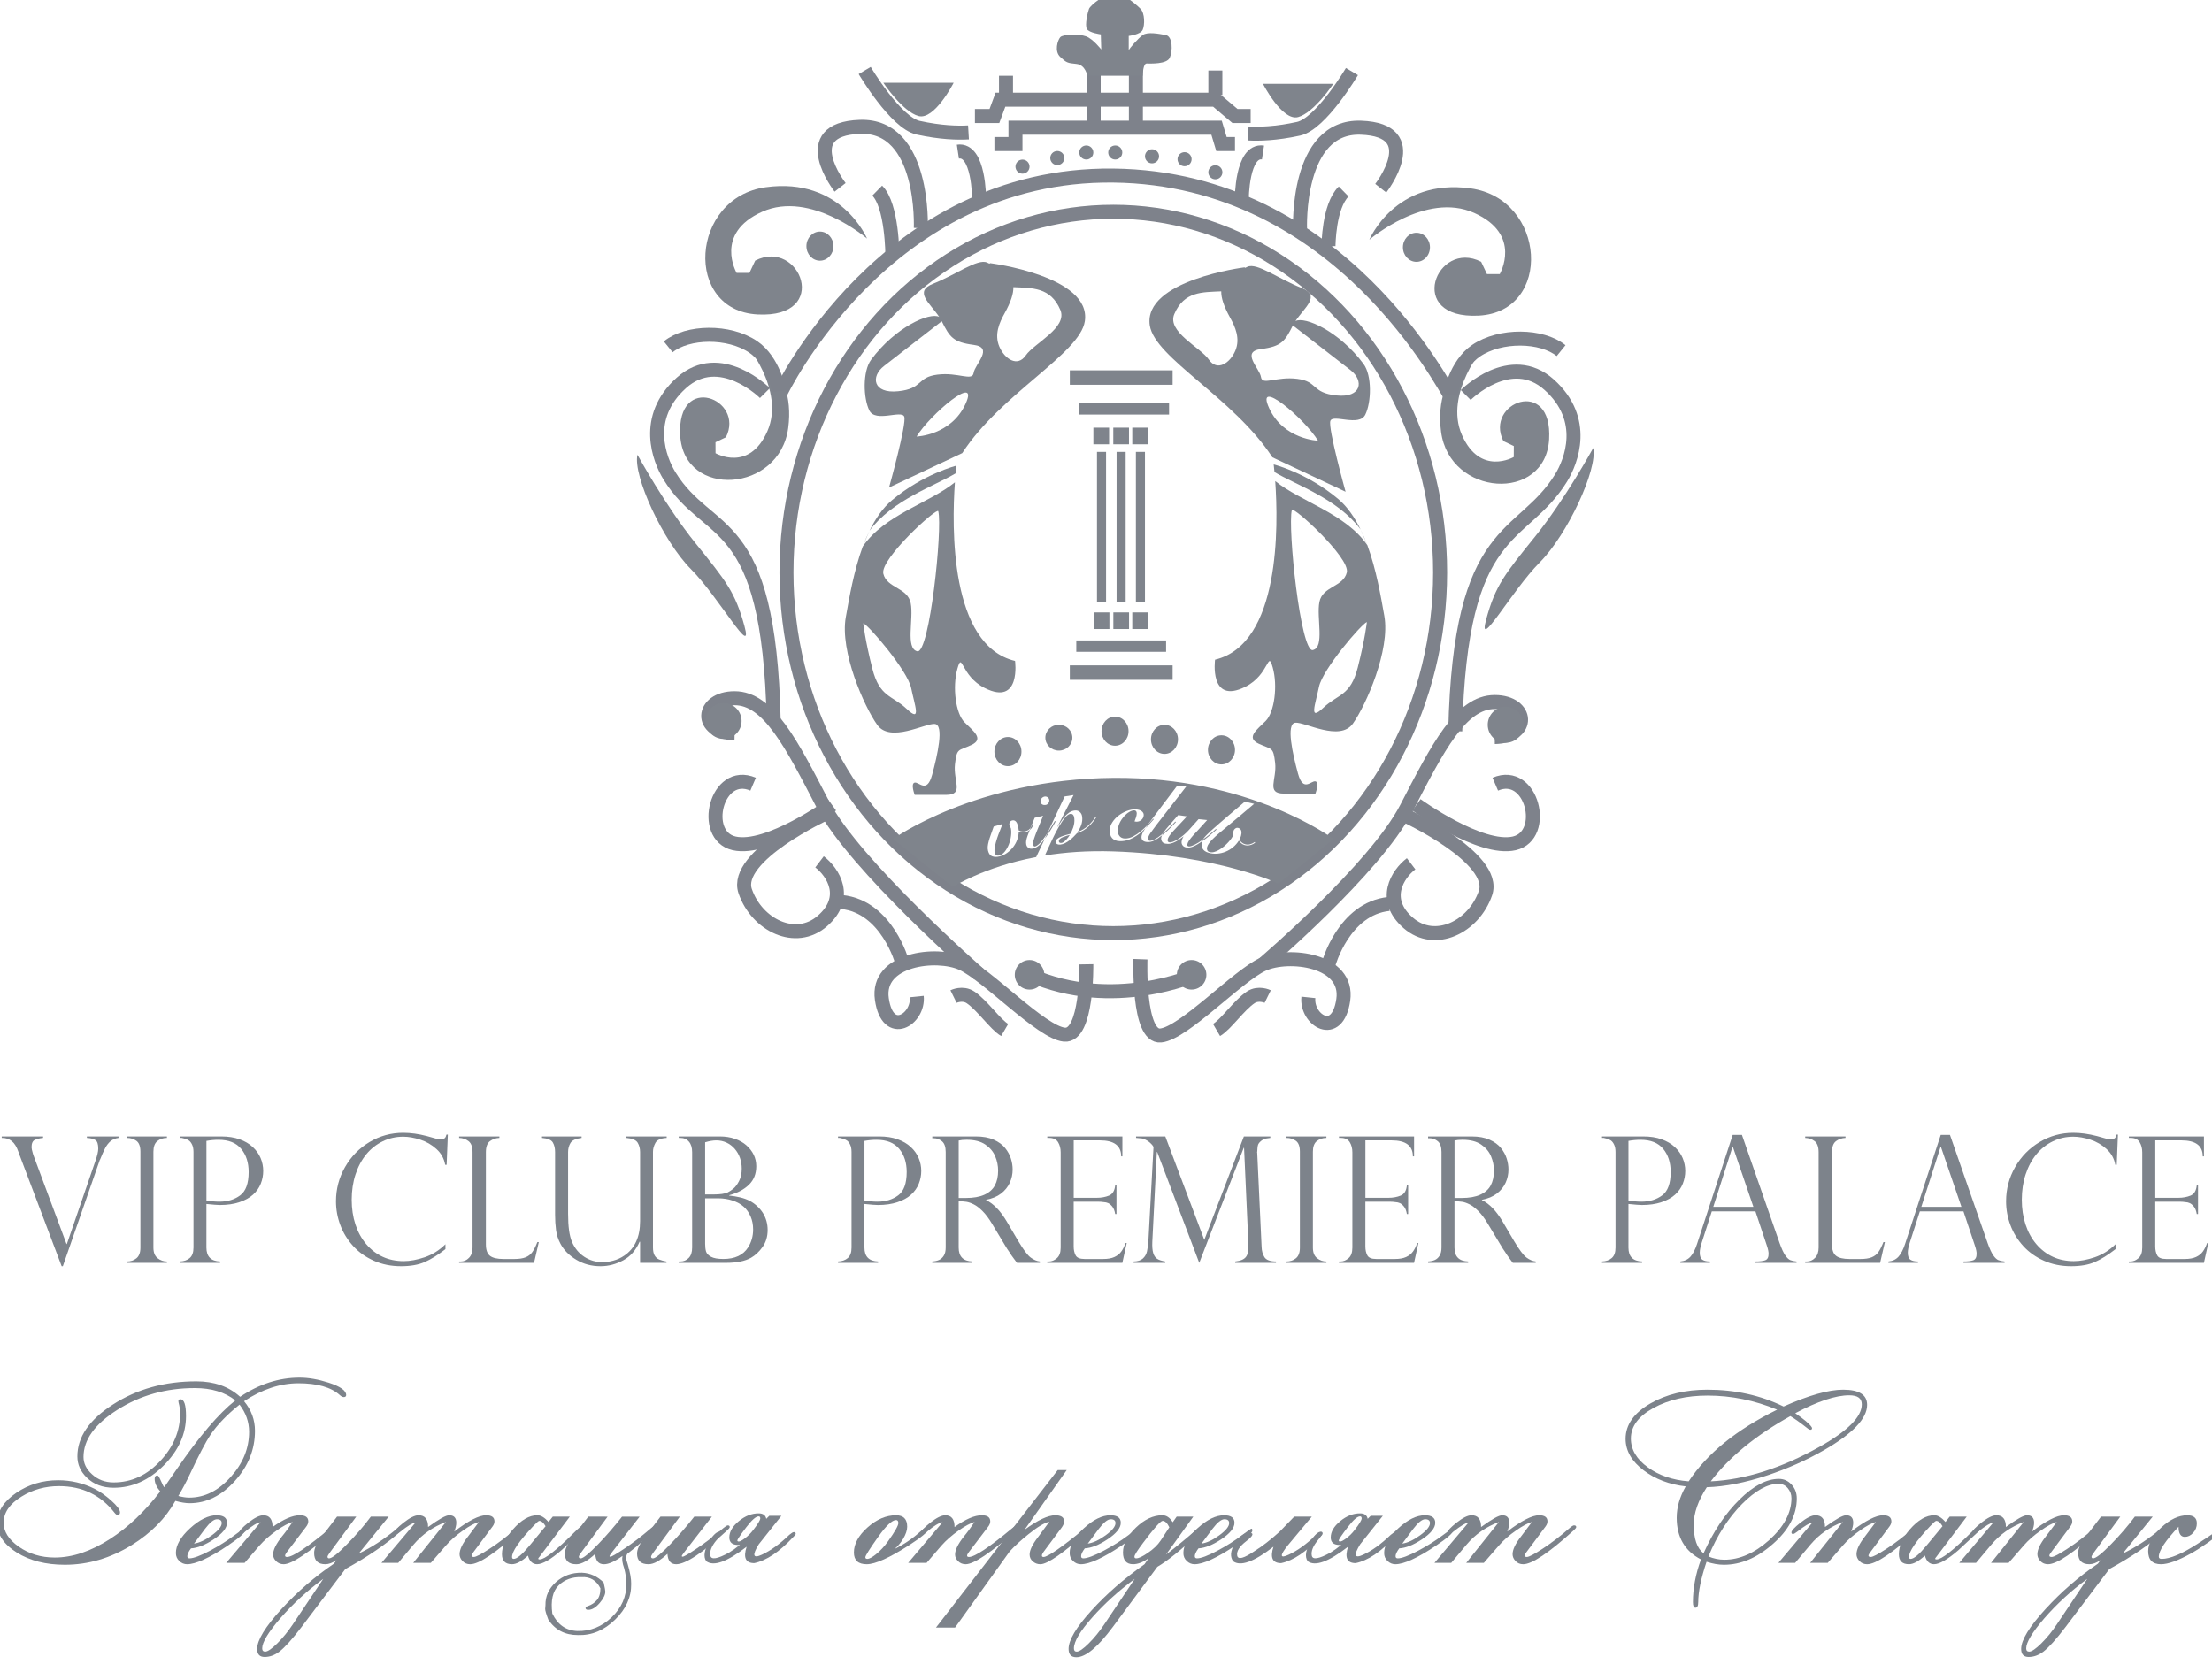 <?xml version="1.0" encoding="utf-8"?>
<!-- Generator: Adobe Illustrator 14.0.0, SVG Export Plug-In . SVG Version: 6.00 Build 43363)  -->
<!DOCTYPE svg PUBLIC "-//W3C//DTD SVG 1.1//EN" "http://www.w3.org/Graphics/SVG/1.1/DTD/svg11.dtd">
<svg version="1.1" id="Layer_1" xmlns="http://www.w3.org/2000/svg" xmlns:xlink="http://www.w3.org/1999/xlink" x="0px" y="0px"
	 width="158px" height="120px" viewBox="0 0 158 120" enable-background="new 0 0 158 120" xml:space="preserve">
<g>
	<ellipse fill="none" stroke="#7E828B" cx="79.521" cy="40.894" rx="23.345" ry="25.768"/>
	<g>
		<path fill="#7F848C" d="M75.936,59.796c-0.088,0.036-0.161,0.079-0.222,0.13s-0.086,0.11-0.08,0.178
			c0.01,0.089,0.07,0.126,0.181,0.114c0.057-0.006,0.113-0.03,0.17-0.073c0.059-0.044,0.113-0.093,0.167-0.149
			c0.055-0.056,0.104-0.115,0.15-0.179c0.045-0.063,0.082-0.121,0.113-0.173c-0.051,0.014-0.123,0.033-0.213,0.06
			C76.112,59.729,76.022,59.761,75.936,59.796z"/>
		<path fill="#7F848C" d="M79.521,55.569c-9.805,0.083-15.729,4.364-15.729,4.364s4.093,3.299,4.235,3.389
			c0.101,0.064,2.118-1.363,5.985-2.095c0.206-0.438,0.415-0.875,0.621-1.317c-0.157,0.219-0.304,0.391-0.431,0.495
			c-0.147,0.12-0.29,0.192-0.426,0.217c-0.131,0.024-0.235,0.007-0.319-0.052c-0.084-0.058-0.137-0.144-0.156-0.258
			c-0.014-0.079-0.016-0.163,0-0.254c0.014-0.09,0.045-0.204,0.094-0.343c0.039-0.117,0.1-0.272,0.165-0.438
			c-0.085,0.078-0.179,0.145-0.29,0.173c-0.081,0.021-0.165,0.026-0.251,0.018c-0.088-0.01-0.171-0.03-0.253-0.063
			c-0.002,0.194-0.037,0.387-0.105,0.577c-0.07,0.191-0.167,0.368-0.29,0.529c-0.124,0.161-0.271,0.301-0.438,0.42
			c-0.167,0.118-0.35,0.202-0.547,0.252c-0.188,0.048-0.358,0.045-0.508-0.008c-0.148-0.053-0.249-0.185-0.302-0.394
			c-0.025-0.102-0.033-0.205-0.023-0.313c0.01-0.107,0.033-0.229,0.07-0.363c0.034-0.136,0.083-0.29,0.146-0.462
			c0.062-0.173,0.133-0.372,0.21-0.598l0.628-0.183c-0.041,0.117-0.1,0.268-0.174,0.452c-0.076,0.184-0.146,0.374-0.212,0.572
			c-0.064,0.198-0.117,0.391-0.154,0.575c-0.039,0.186-0.043,0.336-0.014,0.452c0.021,0.085,0.057,0.146,0.107,0.181
			c0.051,0.034,0.123,0.04,0.22,0.016c0.146-0.037,0.278-0.131,0.396-0.279c0.117-0.149,0.214-0.322,0.29-0.519
			s0.127-0.4,0.152-0.609c0.025-0.208,0.021-0.391-0.014-0.547c-0.049-0.062-0.082-0.134-0.104-0.215
			c-0.016-0.066-0.008-0.132,0.025-0.198c0.031-0.066,0.092-0.11,0.175-0.132c0.098-0.024,0.184-0.002,0.256,0.069
			c0.073,0.07,0.126,0.191,0.161,0.364c0.014,0.051,0.023,0.101,0.033,0.15c0.008,0.049,0.012,0.092,0.014,0.129
			c0.094,0.047,0.179,0.072,0.259,0.077s0.16-0.004,0.241-0.024c0.135-0.033,0.24-0.099,0.315-0.193
			c0.021-0.029,0.033-0.062,0.053-0.092c0.078-0.19,0.168-0.409,0.276-0.673l0.6-0.14c-0.132,0.325-0.245,0.604-0.34,0.834
			c-0.098,0.231-0.174,0.428-0.232,0.588c-0.059,0.161-0.099,0.292-0.124,0.392c-0.023,0.101-0.031,0.181-0.021,0.239
			c0.01,0.048,0.025,0.084,0.049,0.11c0.022,0.026,0.052,0.036,0.087,0.03c0.078-0.015,0.182-0.08,0.308-0.196
			c0.127-0.116,0.278-0.306,0.454-0.565c0.047-0.07,0.092-0.14,0.137-0.209c0.406-0.871,0.812-1.738,1.219-2.603l0.639-0.101
			l-1.146,2.252l0.014,0.011c0.072-0.108,0.15-0.228,0.23-0.357c0.079-0.13,0.169-0.252,0.267-0.365
			c0.097-0.113,0.204-0.21,0.323-0.292c0.116-0.081,0.249-0.13,0.395-0.146c0.143-0.016,0.264,0.019,0.36,0.103
			c0.098,0.084,0.156,0.201,0.172,0.353c0.021,0.194,0,0.385-0.064,0.569s-0.148,0.347-0.253,0.486l0.014,0.011
			c0.13-0.042,0.257-0.102,0.38-0.178c0.122-0.075,0.237-0.163,0.348-0.262c0.109-0.099,0.211-0.204,0.303-0.316
			c0.091-0.114,0.173-0.227,0.245-0.339l0.047,0.037c-0.066,0.104-0.145,0.213-0.236,0.328c-0.091,0.115-0.194,0.226-0.31,0.333
			c-0.114,0.107-0.241,0.204-0.383,0.29c-0.141,0.086-0.293,0.151-0.456,0.198c-0.072,0.08-0.154,0.165-0.243,0.256
			c-0.09,0.091-0.188,0.176-0.29,0.255c-0.105,0.08-0.213,0.149-0.321,0.206c-0.111,0.056-0.223,0.091-0.331,0.103
			c-0.084,0.01-0.158,0.001-0.225-0.026c-0.063-0.026-0.101-0.079-0.11-0.158c-0.008-0.084,0.025-0.156,0.101-0.219
			c0.074-0.062,0.168-0.116,0.278-0.162c0.113-0.046,0.23-0.086,0.353-0.119c0.123-0.034,0.225-0.061,0.306-0.082
			c0.031-0.052,0.064-0.117,0.104-0.196c0.037-0.078,0.072-0.166,0.104-0.263s0.055-0.199,0.072-0.308
			c0.016-0.109,0.018-0.221,0.006-0.332c-0.006-0.044-0.014-0.087-0.023-0.128c-0.012-0.042-0.027-0.078-0.049-0.11
			c-0.021-0.031-0.049-0.056-0.084-0.072c-0.033-0.017-0.076-0.022-0.127-0.017c-0.12,0.014-0.249,0.106-0.391,0.278
			c-0.143,0.173-0.288,0.393-0.44,0.656c-0.151,0.265-0.304,0.557-0.454,0.877c-0.151,0.322-0.298,0.636-0.436,0.942
			c-0.037,0.079-0.064,0.144-0.098,0.22c1.408-0.226,3.038-0.354,4.89-0.292c7.478,0.25,11.802,2.306,11.802,2.306l3.928-3.195
			C95.25,59.934,89.323,55.486,79.521,55.569z M74.892,57.366c-0.053,0.076-0.116,0.122-0.194,0.136
			c-0.088,0.016-0.166,0.007-0.235-0.027c-0.072-0.033-0.115-0.096-0.133-0.187c-0.016-0.091,0.006-0.173,0.062-0.247
			c0.059-0.073,0.132-0.118,0.222-0.135c0.074-0.013,0.146,0.003,0.213,0.047c0.065,0.045,0.106,0.105,0.12,0.18
			C74.96,57.213,74.943,57.29,74.892,57.366z M89.292,60.375c-0.137,0.033-0.268,0.031-0.394-0.006
			c-0.092-0.027-0.17-0.069-0.236-0.126c-0.063-0.056-0.12-0.122-0.169-0.194c-0.117,0.184-0.257,0.343-0.421,0.478
			c-0.163,0.135-0.341,0.241-0.531,0.318c-0.19,0.078-0.392,0.124-0.6,0.141c-0.209,0.016-0.413-0.007-0.615-0.066
			c-0.217-0.062-0.358-0.165-0.433-0.308c-0.072-0.142-0.082-0.308-0.025-0.496c0.002-0.008,0.008-0.016,0.01-0.023
			c-0.229,0.162-0.436,0.285-0.621,0.366c-0.188,0.084-0.366,0.11-0.531,0.08c-0.117-0.021-0.207-0.074-0.263-0.158
			c-0.059-0.083-0.078-0.179-0.059-0.286c0.014-0.074,0.033-0.14,0.059-0.196c0.022-0.057,0.048-0.099,0.073-0.127l-0.01-0.014
			c-0.083,0.062-0.175,0.127-0.272,0.197c-0.098,0.069-0.2,0.131-0.308,0.186c-0.107,0.054-0.218,0.094-0.335,0.121
			c-0.116,0.028-0.237,0.03-0.364,0.007c-0.12-0.021-0.206-0.077-0.255-0.166c-0.049-0.088-0.064-0.184-0.045-0.286
			c0.008-0.043,0.039-0.1,0.062-0.151c-0.198,0.157-0.382,0.285-0.535,0.365c-0.189,0.099-0.378,0.138-0.568,0.118
			c-0.27-0.028-0.392-0.161-0.368-0.4c0.012-0.111,0.065-0.247,0.165-0.408c0.033-0.054,0.08-0.123,0.123-0.188
			c-0.15,0.152-0.306,0.3-0.476,0.429c-0.202,0.153-0.416,0.278-0.645,0.376c-0.229,0.097-0.469,0.142-0.721,0.133
			c-0.239-0.007-0.42-0.078-0.543-0.212c-0.124-0.134-0.181-0.326-0.173-0.578c0.006-0.192,0.065-0.378,0.185-0.559
			c0.117-0.182,0.265-0.341,0.444-0.479c0.181-0.139,0.378-0.248,0.592-0.33c0.214-0.081,0.421-0.118,0.619-0.112
			c0.183,0.006,0.329,0.047,0.435,0.124c0.104,0.078,0.155,0.171,0.151,0.278c-0.002,0.076-0.02,0.145-0.051,0.205
			c-0.031,0.062-0.071,0.112-0.12,0.152c-0.051,0.041-0.105,0.071-0.166,0.093c-0.061,0.02-0.12,0.028-0.181,0.027
			c-0.051-0.002-0.098-0.008-0.137-0.017c0.031-0.092,0.064-0.186,0.1-0.28c0.033-0.095,0.053-0.19,0.057-0.286
			c0.002-0.068-0.014-0.122-0.043-0.163c-0.031-0.041-0.074-0.062-0.131-0.064c-0.103-0.003-0.222,0.034-0.356,0.112
			c-0.134,0.077-0.261,0.184-0.381,0.318c-0.119,0.134-0.223,0.289-0.309,0.465c-0.083,0.176-0.13,0.359-0.136,0.552
			c-0.004,0.151,0.037,0.282,0.127,0.391c0.087,0.108,0.214,0.166,0.377,0.171c0.195,0.006,0.392-0.042,0.589-0.144
			c0.196-0.103,0.383-0.228,0.561-0.376c0.179-0.148,0.343-0.304,0.49-0.465c0.014-0.015,0.021-0.023,0.033-0.037
			c0.045-0.061,0.082-0.113,0.131-0.181l1.938-2.566l0.664,0.031l-2.137,2.752c-0.179,0.234-0.323,0.431-0.432,0.586
			c-0.107,0.156-0.168,0.286-0.178,0.389c-0.01,0.108,0.027,0.166,0.115,0.175c0.084,0.009,0.2-0.025,0.353-0.103
			c0.151-0.077,0.317-0.188,0.496-0.336c0.035-0.029,0.07-0.063,0.107-0.094c0.059-0.095,0.132-0.199,0.229-0.317
			c0.212-0.254,0.497-0.583,0.854-0.985l0.628,0.091c-0.396,0.421-0.719,0.765-0.968,1.034c-0.252,0.27-0.39,0.479-0.417,0.629
			c-0.008,0.047-0.002,0.089,0.018,0.125c0.02,0.037,0.051,0.059,0.095,0.067c0.074,0.014,0.17-0.002,0.285-0.046
			c0.114-0.045,0.239-0.109,0.371-0.195c0.135-0.085,0.27-0.187,0.405-0.304c0.137-0.117,0.265-0.242,0.382-0.376l0.656-0.734
			l0.615,0.063c-0.2,0.229-0.384,0.431-0.551,0.607c-0.168,0.177-0.313,0.334-0.437,0.473c-0.122,0.138-0.22,0.26-0.294,0.364
			c-0.074,0.105-0.119,0.2-0.135,0.287s0.014,0.137,0.09,0.15c0.047,0.009,0.105,0.002,0.18-0.02
			c0.071-0.021,0.149-0.051,0.235-0.091c0.084-0.039,0.171-0.088,0.263-0.144c0.092-0.057,0.18-0.115,0.263-0.173
			c0.031-0.023,0.062-0.047,0.094-0.07c0.008-0.014,0.012-0.027,0.02-0.041c0.043-0.066,0.107-0.146,0.194-0.237
			c0.086-0.091,0.201-0.202,0.343-0.333c0.143-0.131,0.323-0.292,0.544-0.481c0.22-0.189,0.482-0.417,0.792-0.681
			s0.676-0.573,1.095-0.929l0.658,0.161c-0.399,0.342-0.758,0.645-1.073,0.907c-0.315,0.264-0.594,0.496-0.835,0.694
			c-0.24,0.197-0.446,0.37-0.618,0.518c-0.173,0.147-0.315,0.279-0.43,0.394c-0.115,0.114-0.203,0.217-0.267,0.307
			c-0.064,0.09-0.107,0.177-0.133,0.261c-0.023,0.077-0.021,0.15,0.004,0.221c0.025,0.069,0.078,0.116,0.158,0.14
			c0.104,0.031,0.216,0.03,0.335-0.001c0.118-0.032,0.239-0.083,0.359-0.154c0.121-0.071,0.238-0.154,0.351-0.25
			c0.113-0.096,0.215-0.194,0.306-0.294c0.094-0.102,0.17-0.198,0.232-0.29c0.062-0.092,0.101-0.167,0.118-0.225
			c0.006-0.02,0.008-0.036,0.006-0.052c-0.002-0.015-0.004-0.032-0.008-0.052c-0.002-0.02-0.002-0.043,0-0.072
			c0.002-0.028,0.01-0.065,0.023-0.111c0.021-0.073,0.064-0.134,0.131-0.181c0.066-0.048,0.136-0.06,0.214-0.037
			c0.064,0.019,0.113,0.049,0.148,0.09c0.033,0.041,0.056,0.089,0.067,0.142c0.01,0.054,0.014,0.109,0.006,0.168
			c-0.006,0.059-0.018,0.115-0.032,0.169c-0.025,0.084-0.062,0.173-0.115,0.266c0.031,0.06,0.082,0.121,0.151,0.187
			c0.068,0.063,0.146,0.108,0.234,0.135c0.13,0.038,0.255,0.041,0.374,0.01c0.12-0.031,0.233-0.086,0.339-0.163l0.028,0.046
			C89.551,60.281,89.428,60.342,89.292,60.375z"/>
		<path fill="#7F848C" d="M73.81,58.9l-0.053-0.018c-0.031,0.074-0.078,0.142-0.125,0.21c-0.012,0.032-0.027,0.071-0.041,0.102
			c-0.014,0.033-0.02,0.052-0.031,0.084c0.016-0.014,0.037-0.016,0.051-0.03C73.707,59.146,73.773,59.029,73.81,58.9z"/>
		<path fill="#7F848C" d="M74.631,61.115c-0.216,0.034-0.415,0.074-0.619,0.112"/>
		<path fill="#7F848C" d="M74.898,59.527c0.066-0.102,0.131-0.203,0.195-0.307c0.062-0.103,0.12-0.2,0.173-0.294
			c0.055-0.093,0.1-0.175,0.137-0.246l-0.061-0.026c-0.027,0.046-0.064,0.107-0.109,0.185s-0.095,0.164-0.153,0.26
			s-0.121,0.195-0.188,0.299c-0.021,0.034-0.045,0.07-0.067,0.105c-0.027,0.058-0.055,0.115-0.082,0.174
			c-0.037,0.078-0.074,0.155-0.109,0.233c0.023-0.032,0.045-0.056,0.068-0.091C74.766,59.727,74.832,59.629,74.898,59.527z"/>
		<path fill="#7F848C" d="M82.417,58.519l-0.053-0.025c-0.094,0.105-0.212,0.237-0.345,0.381c-0.072,0.102-0.136,0.194-0.192,0.276
			c0.031-0.03,0.066-0.054,0.095-0.085C82.099,58.877,82.264,58.694,82.417,58.519z"/>
		<path fill="#7F848C" d="M83.367,59.363c0.078-0.074,0.153-0.149,0.229-0.224c0.076-0.075,0.148-0.149,0.219-0.223
			c0.069-0.073,0.13-0.139,0.185-0.198l-0.053-0.023c-0.155,0.169-0.317,0.332-0.48,0.488c-0.129,0.123-0.26,0.234-0.39,0.344
			c-0.033,0.052-0.047,0.093-0.066,0.137c0.045-0.033,0.082-0.06,0.129-0.098C83.212,59.506,83.289,59.438,83.367,59.363z"/>
		<path fill="#7F848C" d="M86.455,59.648c0.178-0.148,0.325-0.277,0.442-0.386l-0.041-0.044c-0.049,0.044-0.109,0.097-0.181,0.159
			c-0.072,0.062-0.152,0.13-0.24,0.203c-0.089,0.073-0.183,0.148-0.284,0.226c-0.069,0.054-0.14,0.105-0.212,0.157
			c-0.023,0.044-0.047,0.087-0.061,0.128c0.008-0.004,0.012-0.007,0.02-0.012C86.092,59.941,86.28,59.797,86.455,59.648z"/>
	</g>
	<rect x="76.416" y="26.456" fill="#7F848C" width="7.343" height="1.032"/>
	<rect x="77.09" y="28.802" fill="#7F848C" width="6.415" height="0.813"/>
	<rect x="79.521" y="30.553" fill="#7F848C" width="1.121" height="1.188"/>
	<rect x="78.099" y="30.553" fill="#7F848C" width="1.122" height="1.188"/>
	<rect x="80.876" y="30.553" fill="#7F848C" width="1.121" height="1.188"/>
	<rect x="76.416" y="47.533" fill="#7F848C" width="7.343" height="1.032"/>
	<rect x="76.878" y="45.751" fill="#7F848C" width="6.414" height="0.812"/>
	<rect x="79.525" y="43.749" fill="#7F848C" width="1.121" height="1.188"/>
	<rect x="78.121" y="43.749" fill="#7F848C" width="1.122" height="1.188"/>
	<rect x="80.876" y="43.749" fill="#7F848C" width="1.121" height="1.188"/>
	<rect x="79.756" y="32.283" fill="#7F848C" width="0.648" height="10.747"/>
	<rect x="78.357" y="32.283" fill="#7F848C" width="0.648" height="10.747"/>
	<rect x="81.135" y="32.283" fill="#7F848C" width="0.648" height="10.747"/>
	<path fill="none" stroke="#7E828B" d="M55.746,28.081c0,0,7.46-15.728,23.779-15.54c16.321,0.188,23.75,15.458,24.062,15.678"/>
	<path fill="#7F848C" d="M97.809,17.127c0,0,1.84-4.419,7.24-3.669c5.399,0.751,5.88,8.81,0.58,9.09
		c-5.301,0.279-3.024-5.483,0.167-3.846l0.415,0.879h0.913c0,0,1.64-2.823-1.826-4.371C101.833,13.661,97.809,17.127,97.809,17.127z
		"/>
	<path fill="#7F848C" d="M106.079,24.67c0,0-3.76,1.557-3.145,6.179c0.615,4.623,7.458,5.066,7.717,0.533
		c0.259-4.534-4.644-2.609-3.268,0.128l0.746,0.357l-0.004,0.782c0,0-2.402,1.392-3.705-1.58
		C103.12,28.097,106.079,24.67,106.079,24.67z"/>
	<ellipse fill="#7F848C" cx="101.174" cy="17.667" rx="0.966" ry="1.039"/>
	<ellipse fill="#7F848C" cx="87.248" cy="53.568" rx="0.966" ry="1.04"/>
	<ellipse fill="#7F848C" cx="83.177" cy="52.818" rx="0.965" ry="1.039"/>
	<ellipse fill="#7F848C" cx="79.645" cy="52.234" rx="0.965" ry="1.04"/>
	<ellipse fill="#7F848C" cx="75.633" cy="52.699" rx="0.965" ry="0.922"/>
	<ellipse fill="#7F848C" cx="71.995" cy="53.691" rx="0.966" ry="1.04"/>
	<line fill="none" stroke="#7E828B" x1="78.121" y1="4.702" x2="78.121" y2="9.245"/>
	<line fill="none" stroke="#7E828B" x1="81.135" y1="4.452" x2="81.135" y2="8.995"/>
	<path fill="#7F848C" d="M61.932,17.044c0,0-1.841-4.42-7.24-3.669c-5.399,0.75-5.881,8.809-0.58,9.089
		c5.3,0.28,3.023-5.482-0.168-3.846l-0.414,0.879h-0.913c0,0-1.64-2.822,1.826-4.371S61.932,17.044,61.932,17.044z"/>
	<ellipse fill="#7F848C" cx="58.567" cy="17.583" rx="0.966" ry="1.04"/>
	<path fill="none" stroke="#7E828B" d="M103.586,28.219c0,0,0.38-2.171,1.855-3.17c1.728-1.169,4.678-1.124,6.066,0"/>
	<path fill="none" stroke="#7E828B" d="M104.695,28.219c0,0,3.207-3.211,5.966-0.73c2.758,2.481,1.573,5.47,0.848,6.65
		c-2.826,4.587-7.229,3.086-7.562,18.096"/>
	<path fill="none" stroke="#7E828B" d="M77.593,68.889c0,0,0.086,5.194-1.569,5.027c-1.653-0.167-5.474-4.254-7.303-5.088
		c-1.828-0.833-6.146-0.327-5.732,2.547c0.415,2.874,2.658,1.433,2.493-0.182"/>
	<path fill="none" stroke="#7E828B" d="M81.46,68.525c0,0-0.202,5.617,1.45,5.45c1.655-0.167,5.476-4.254,7.305-5.087
		c1.828-0.834,6.147-0.328,5.732,2.546s-2.66,1.433-2.492-0.182"/>
	<path fill="none" stroke="#7E828B" d="M90.215,68.889c0,0,7.999-6.814,10.242-11.15s3.889-7.588,6.307-7.588
		c2.417,0,2.602,2.456,0,2.501"/>
	<ellipse fill="#7F848C" cx="107.546" cy="51.777" rx="1.28" ry="1.286"/>
	<path fill="#7F848C" d="M53.158,24.398c0,0,3.76,1.556,3.143,6.179c-0.615,4.622-7.458,5.066-7.715,0.533
		c-0.259-4.534,4.645-2.609,3.266,0.128l-0.746,0.357l0.004,0.782c0,0,2.405,1.391,3.706-1.581S53.158,24.398,53.158,24.398z"/>
	<path fill="none" stroke="#7E828B" d="M55.65,27.946c0,0-0.38-2.17-1.857-3.169c-1.728-1.169-4.676-1.124-6.063,0"/>
	<path fill="none" stroke="#7E828B" d="M69.935,69.596c0,0-8.915-7.793-11.158-12.129s-3.889-7.588-6.305-7.588
		c-2.419,0-2.604,2.456,0,2.501"/>
	<circle fill="#7F848C" cx="51.689" cy="51.506" r="1.281"/>
	<path fill="none" stroke="#7E828B" d="M100.295,58.217c0,0,6.672,3.071,5.809,5.586c-0.831,2.419-3.609,3.793-5.521,2.124
		c-1.912-1.668-0.759-3.482,0.211-4.22"/>
	<path fill="none" stroke="#7E828B" d="M94.892,68.889c0,0,1.079-3.979,4.319-4.312"/>
	<path fill="none" stroke="#7E828B" d="M54.637,28.081c0,0-3.207-3.21-5.966-0.729c-2.758,2.481-1.573,5.47-0.848,6.65
		c2.826,4.587,7.109,2.493,7.44,17.505"/>
	<path fill="none" stroke="#7E828B" d="M51.785,54.472"/>
	<path fill="none" stroke="#7E828B" d="M59.037,58.08c0,0-6.672,3.071-5.809,5.586c0.831,2.419,3.609,3.793,5.52,2.124
		c1.913-1.668,0.76-3.482-0.21-4.22"/>
	<path fill="none" stroke="#7E828B" d="M64.44,68.751c0,0-1.079-3.979-4.319-4.312"/>
	<polyline fill="none" stroke="#7E828B" points="71.029,10.289 72.533,10.289 72.533,9.122 86.897,9.122 87.248,10.289 
		88.213,10.289 	"/>
	<circle fill="#7F848C" cx="73.036" cy="11.903" r="0.503"/>
	<circle fill="#7F848C" cx="75.522" cy="11.289" r="0.503"/>
	<circle fill="#7F848C" cx="77.593" cy="10.894" r="0.502"/>
	<circle fill="#7F848C" cx="79.661" cy="10.894" r="0.502"/>
	<circle fill="#7F848C" cx="82.287" cy="11.165" r="0.503"/>
	<circle fill="#7F848C" cx="84.612" cy="11.373" r="0.503"/>
	<circle fill="#7F848C" cx="86.812" cy="12.306" r="0.502"/>
	<polyline fill="none" stroke="#7E828B" points="69.637,8.288 71.029,8.288 71.461,7.12 86.833,7.12 88.213,8.288 89.333,8.288 	"/>
	<line fill="none" stroke="#7E828B" x1="71.857" y1="5.411" x2="71.857" y2="7.12"/>
	<line fill="none" stroke="#7E828B" x1="86.811" y1="5.036" x2="86.811" y2="6.787"/>
	<path fill="none" stroke="#7E828B" d="M61.764,5.036c0,0,2.206,3.732,3.812,4.086c1.606,0.354,2.853,0.382,3.601,0.337"/>
	<path fill="#7F848C" d="M68.118,5.911h-5.023c0,0,1.371,2.064,2.512,2.377C66.748,8.601,68.118,5.911,68.118,5.911z"/>
	<path fill="none" stroke="#7E828B" d="M96.567,5.111c0,0-2.206,3.732-3.812,4.086c-1.606,0.354-2.853,0.382-3.601,0.337"/>
	<path fill="#7F848C" d="M90.213,5.986h5.023c0,0-1.371,2.064-2.512,2.377C91.583,8.676,90.213,5.986,90.213,5.986z"/>
	<path fill="#7F848C" d="M81.62,5.411c0-0.094,0.031-0.876,0.281-0.876c0.249,0,1.433,0.062,1.65-0.406
		c0.219-0.469,0.219-1.532-0.28-1.626c-0.498-0.094-1.309-0.25-1.651,0s-0.966,0.969-0.997,1.095V2.565c0,0,0.842-0.094,0.997-0.438
		c0.156-0.345,0.156-1.188-0.155-1.501c-0.312-0.313-1.215-1.095-1.838-1.126s-1.745,0.875-1.839,1.126
		c-0.093,0.25-0.312,1.156-0.155,1.438c0.155,0.281,0.997,0.39,0.997,0.39l0.031,1.08c0,0-0.577-0.751-1.083-0.938
		s-1.659-0.156-1.846,0.062c-0.188,0.219-0.437,1.001,0,1.407c0.436,0.406,0.498,0.438,1.152,0.5s0.779,0.845,0.779,0.845H81.62z"/>
	<path fill="none" stroke="#7E828B" d="M94.892,17.583c0,0,0.008-2.849,1.083-3.904"/>
	<path fill="none" stroke="#7E828B" d="M92.861,16.363c0,0-0.317-7.407,4.347-7.241c4.661,0.166,1.418,4.323,1.418,4.323"/>
	<path fill="none" stroke="#7E828B" d="M88.698,14.259c0,0-0.004-3.595,1.516-3.365"/>
	<path fill="none" stroke="#7E828B" d="M63.741,18.228c0,0-0.008-3.556-1.083-4.611"/>
	<path fill="none" stroke="#7E828B" d="M65.772,16.301c0,0,0.317-7.407-4.347-7.241c-4.661,0.166-1.417,4.323-1.417,4.323"/>
	<path fill="none" stroke="#7E828B" d="M69.935,14.196c0,0,0.004-3.595-1.516-3.365"/>
	<path fill="none" stroke="#7E828B" d="M90.55,71.193c0,0-0.65-0.32-1.218,0.06c-0.835,0.562-1.768,1.939-2.436,2.329"/>
	<path fill="none" stroke="#7E828B" d="M68.108,71.193c0,0,0.65-0.32,1.218,0.06c0.835,0.562,1.768,1.939,2.436,2.329"/>
	<path fill="none" stroke="#7E828B" d="M85.419,69.64c0,0-5.912,2.64-11.869,0"/>
	<circle fill="#7F848C" cx="73.539" cy="69.64" r="1.055"/>
	<circle fill="#7F848C" cx="85.115" cy="69.64" r="1.055"/>
	<path fill="#7F848C" d="M70.725,18.799c0,0-0.02,0.014-0.051,0.036c-0.054-0.026-0.108-0.051-0.165-0.077
		c-0.674-0.312-2.243,0.876-3.836,1.501c-1.445,0.566-0.243,1.391,0.411,2.379c-0.676-0.358-3.138,0.732-4.862,3.062
		c-0.617,0.831-0.562,2.752-0.125,3.627c0.437,0.876,2.306-0.062,2.492,0.438c0.188,0.5-1.086,5.065-1.086,5.065l5.228-2.46
		c2.742-4.232,8.408-7.099,8.757-9.423C77.971,19.717,70.725,18.799,70.725,18.799z M68.967,28.852
		c-1.028,2.252-3.497,2.335-3.497,2.335C66.43,29.603,69.996,26.6,68.967,28.852z M69.545,26.638
		c-0.09,0.626-1.093-0.062-2.588,0.125c-1.495,0.188-0.997,1.001-2.804,1.188c-1.808,0.188-1.979-1.065-0.997-1.813l4.112-3.189
		c0.561,1.126,0.81,1.501,2.276,1.688C71.013,24.824,69.637,26.013,69.545,26.638z M73.272,25.387
		c-0.602,0.876-1.517,0.251-1.891-0.625s0.008-1.72,0.374-2.377c0.456-0.82,0.639-1.415,0.629-1.871
		c1.357,0.066,2.652-0.007,3.352,1.621C76.283,23.407,73.874,24.512,73.272,25.387z"/>
	<path fill="#7F848C" d="M82.128,23.247c0.349,2.324,6.015,5.191,8.757,9.424l5.228,2.459c0,0-1.273-4.565-1.086-5.065
		c0.187-0.5,2.056,0.438,2.492-0.438c0.437-0.876,0.492-2.797-0.125-3.628c-1.725-2.33-4.187-3.421-4.862-3.062
		c0.654-0.987,1.856-1.812,0.411-2.379c-1.593-0.625-3.162-1.813-3.836-1.501c-0.057,0.026-0.111,0.052-0.165,0.077
		c-0.031-0.022-0.051-0.035-0.051-0.035S81.645,20.016,82.128,23.247z M94.146,31.485c0,0-2.469-0.083-3.497-2.335
		C89.622,26.898,93.186,29.901,94.146,31.485z M90.071,24.936c1.467-0.188,1.716-0.562,2.276-1.688l4.112,3.189
		c0.981,0.748,0.811,2.002-0.997,1.814c-1.807-0.188-1.309-1.001-2.804-1.188c-1.495-0.188-2.498,0.5-2.588-0.125
		C89.979,26.312,88.603,25.123,90.071,24.936z M83.88,22.434c0.699-1.628,1.994-1.555,3.352-1.621
		c-0.01,0.457,0.173,1.051,0.629,1.872c0.366,0.657,0.748,1.501,0.374,2.376c-0.374,0.876-1.289,1.501-1.891,0.626
		C85.743,24.811,83.333,23.706,83.88,22.434z"/>
	<g>
		<path fill="#7F848C" d="M72.503,47.215c-4.676-1.116-4.521-9.591-4.296-12.758c-1.836,1.487-5.008,2.303-6.581,4.584
			c-0.64,1.738-0.962,3.652-1.212,5.047c-0.436,2.438,1.309,6.379,2.243,7.692s3.428-0.125,4.113-0.062
			c0.685,0.062,0.187,2.251-0.188,3.627s-0.935,0.501-1.246,0.563s0,0.875,0,0.875s0.935,0,2.243,0s0.498-1,0.633-2.188
			s0.239-0.938,1.174-1.376c0.936-0.438,0.125-1.001-0.498-1.626c-0.623-0.626-0.872-2.502-0.504-3.815
			c0.369-1.313,0.216,0.5,1.96,1.376C72.955,50.463,72.503,47.184,72.503,47.215z M64.777,50.654
			c-1.06-1.001-1.939-0.825-2.466-2.883c-0.525-2.058-0.65-3.246-0.65-3.246c0.374,0.125,3.167,3.377,3.422,4.628
			S65.835,51.655,64.777,50.654z M65.524,46.526c-0.872-0.188-0.249-2.313-0.473-3.439s-1.708-1.063-1.957-2.105
			c-0.249-1.041,3.848-4.771,3.926-4.462C67.332,37.771,66.397,46.714,65.524,46.526z"/>
		<path fill="#7F848C" d="M68.317,33.268c0,0-2.354,0.584-4.598,2.46c-0.674,0.564-1.188,1.336-1.61,2.188
			c1.61-2.188,4.666-3.206,6.151-4.102C68.292,33.466,68.317,33.268,68.317,33.268z"/>
		<path fill="#7F848C" d="M61.626,39.041c0.144-0.388,0.306-0.762,0.482-1.125"/>
		<path fill="#7F848C" d="M68.26,33.814c-0.016,0.178-0.035,0.395-0.053,0.643"/>
	</g>
	<g>
		<path fill="#7F848C" d="M88.95,49.065c1.744-0.876,1.591-2.689,1.961-1.376c0.367,1.313,0.118,3.189-0.505,3.815
			c-0.623,0.625-1.433,1.188-0.498,1.626c0.935,0.438,1.039,0.188,1.174,1.376c0.135,1.188-0.676,2.188,0.633,2.188s2.243,0,2.243,0
			s0.312-0.812,0-0.875s-0.872,0.812-1.246-0.563s-0.872-3.564-0.188-3.627c0.686-0.062,3.179,1.376,4.113,0.062
			s2.679-5.254,2.243-7.693c-0.249-1.394-0.572-3.308-1.211-5.046c-1.574-2.282-4.746-3.097-6.582-4.584
			c0.226,3.167,0.38,11.642-4.296,12.758C86.792,47.096,86.34,50.375,88.95,49.065z M94.212,49.065
			c0.255-1.251,3.048-4.503,3.422-4.628c0,0-0.125,1.188-0.65,3.246c-0.526,2.058-1.406,1.882-2.466,2.883
			C93.459,51.567,93.958,50.316,94.212,49.065z M92.275,36.432c0.078-0.31,4.175,3.421,3.926,4.462
			c-0.249,1.042-1.733,0.979-1.957,2.105s0.399,3.252-0.473,3.439C92.898,46.626,91.963,37.683,92.275,36.432z"/>
		<path fill="#7F848C" d="M90.978,33.18c0,0,2.354,0.583,4.598,2.46c0.674,0.564,1.188,1.336,1.61,2.188
			c-1.61-2.188-4.665-3.206-6.151-4.103C91.003,33.378,90.978,33.18,90.978,33.18z"/>
		<path fill="#7F848C" d="M97.669,38.953c-0.145-0.388-0.307-0.763-0.483-1.125"/>
		<path fill="#7F848C" d="M91.035,33.726c0.016,0.179,0.035,0.396,0.053,0.644"/>
	</g>
	<path fill="#7F848C" d="M45.531,32.487c0,0,1.995,3.65,4.155,6.328c2.159,2.678,2.825,3.473,3.489,5.909
		c0.664,2.439-1.827-2.063-3.822-4.066C47.359,38.657,45.2,33.988,45.531,32.487z"/>
	<path fill="#7F848C" d="M113.801,32.006c0,0-1.995,3.651-4.155,6.329c-2.159,2.677-2.825,3.473-3.489,5.909
		c-0.664,2.438,1.826-2.063,3.822-4.065C111.973,38.177,114.132,33.507,113.801,32.006z"/>
	<path fill="none" stroke="#7E828B" d="M59.425,57.494c0,0-4.569,3.315-6.992,2.753c-2.422-0.563-1.266-5.354,1.361-4.227"/>
	<path fill="none" stroke="#7E828B" d="M101.174,57.494c0,0,4.569,3.315,6.992,2.753c2.422-0.563,1.266-5.354-1.361-4.227"/>
	<g>
		<path fill="#7D838B" d="M8.466,81.186v0.104c-0.228,0.029-0.417,0.106-0.568,0.233c-0.15,0.127-0.278,0.291-0.385,0.493
			c-0.105,0.202-0.226,0.472-0.36,0.807c-0.021,0.021-0.04,0.069-0.061,0.146l-2.603,7.486H4.404l-3.066-8.099
			c0-0.017-0.009-0.041-0.024-0.074c-0.118-0.347-0.274-0.601-0.468-0.76s-0.435-0.237-0.724-0.233v-0.104h2.956v0.104
			c-0.248,0.024-0.447,0.074-0.599,0.147c-0.15,0.073-0.226,0.249-0.226,0.527c0,0.073,0.032,0.225,0.098,0.453
			c0.008,0.021,0.016,0.042,0.021,0.064s0.011,0.04,0.016,0.053l2.363,6.339h0.024l2.028-5.904c0.143-0.404,0.214-0.709,0.214-0.913
			c0-0.323-0.068-0.527-0.205-0.613s-0.339-0.137-0.607-0.153v-0.104H8.466z"/>
		<path fill="#7D838B" d="M11.923,81.186v0.104c-0.269,0-0.496,0.076-0.684,0.228c-0.188,0.15-0.281,0.402-0.281,0.754v6.854
			c0,0.347,0.1,0.6,0.3,0.757c0.199,0.157,0.421,0.236,0.665,0.236v0.098H9.07v-0.098c0.261,0,0.486-0.077,0.676-0.23
			c0.188-0.153,0.283-0.407,0.283-0.763v-6.854c0-0.376-0.095-0.634-0.283-0.772c-0.189-0.139-0.415-0.209-0.676-0.209v-0.104
			H11.923z"/>
		<path fill="#7D838B" d="M12.857,81.289v-0.104h2.95c0.492,0,0.928,0.067,1.304,0.202c0.377,0.135,0.69,0.318,0.941,0.552
			c0.25,0.232,0.438,0.495,0.562,0.787c0.124,0.293,0.187,0.601,0.187,0.923c0,0.315-0.059,0.618-0.175,0.911
			c-0.115,0.292-0.298,0.552-0.546,0.778c-0.249,0.227-0.574,0.407-0.978,0.542c-0.403,0.136-0.867,0.203-1.393,0.203
			c-0.167,0-0.489-0.024-0.965-0.074v3.115c0,0.642,0.325,0.973,0.977,0.993v0.098h-2.864v-0.098
			c0.281-0.009,0.512-0.089,0.693-0.242c0.181-0.153,0.271-0.404,0.271-0.751v-6.83c0-0.209-0.032-0.382-0.098-0.521
			c-0.065-0.139-0.142-0.237-0.229-0.297c-0.087-0.06-0.185-0.104-0.293-0.132c-0.107-0.028-0.182-0.047-0.223-0.056H12.857z
			 M14.745,81.504v4.255c0.313,0.058,0.623,0.086,0.928,0.086c0.583,0,1.076-0.15,1.481-0.451c0.405-0.3,0.607-0.856,0.607-1.67
			c0-0.671-0.178-1.222-0.534-1.652c-0.356-0.432-0.896-0.647-1.621-0.647C15.325,81.424,15.038,81.451,14.745,81.504z"/>
		<path fill="#7D838B" d="M31.902,83.208h-0.104c-0.077-0.441-0.284-0.815-0.62-1.122c-0.336-0.306-0.722-0.53-1.157-0.671
			s-0.843-0.212-1.222-0.212c-0.518,0-1.003,0.109-1.457,0.328s-0.846,0.527-1.176,0.926s-0.586,0.877-0.77,1.435
			c-0.184,0.559-0.274,1.164-0.274,1.818c0,0.633,0.088,1.221,0.266,1.763c0.177,0.541,0.436,1.011,0.775,1.41
			c0.34,0.398,0.734,0.699,1.182,0.904c0.448,0.204,0.945,0.306,1.491,0.306c0.456,0,0.956-0.093,1.502-0.278
			c0.546-0.187,1.039-0.496,1.479-0.929v0.35c-0.542,0.421-1.037,0.729-1.487,0.925c-0.45,0.196-1.011,0.295-1.683,0.295
			c-0.709,0-1.355-0.13-1.939-0.39c-0.585-0.26-1.078-0.609-1.481-1.051s-0.709-0.938-0.916-1.49
			c-0.208-0.552-0.312-1.12-0.312-1.704c0-0.879,0.216-1.695,0.647-2.449c0.432-0.755,1.016-1.352,1.753-1.79
			c0.737-0.439,1.537-0.659,2.4-0.659c0.533,0,1.102,0.079,1.704,0.238l0.636,0.179c0.122,0.024,0.226,0.036,0.312,0.036
			c0.158,0,0.265-0.023,0.317-0.07s0.094-0.132,0.122-0.255h0.098L31.902,83.208z"/>
		<path fill="#7D838B" d="M32.794,90.118h0.122c0.221,0,0.415-0.087,0.584-0.261s0.253-0.418,0.253-0.732v-6.818
			c0-0.376-0.095-0.637-0.283-0.784c-0.189-0.147-0.415-0.225-0.676-0.233v-0.104h2.877v0.104c-0.252,0.009-0.477,0.084-0.672,0.228
			c-0.195,0.143-0.293,0.406-0.293,0.79v6.591c0,0.393,0.098,0.664,0.293,0.815s0.516,0.227,0.959,0.227h0.776
			c0.338,0,0.607-0.04,0.809-0.122c0.202-0.082,0.361-0.206,0.479-0.374s0.238-0.404,0.36-0.711h0.104l-0.342,1.483h-5.352V90.118z"
			/>
		<path fill="#7D838B" d="M47.606,90.216H45.72V88.72l-0.031-0.024c-0.261,0.609-0.65,1.055-1.17,1.337
			c-0.519,0.281-1.062,0.423-1.627,0.423c-0.64,0-1.215-0.153-1.726-0.46c-0.512-0.307-0.887-0.685-1.127-1.134
			c-0.172-0.319-0.279-0.651-0.324-0.997c-0.045-0.345-0.067-0.703-0.067-1.075v-4.494c0-0.27-0.054-0.497-0.161-0.681
			c-0.108-0.184-0.366-0.292-0.773-0.325v-0.104h2.828v0.104c-0.415,0.05-0.68,0.17-0.794,0.362
			c-0.114,0.191-0.171,0.406-0.171,0.644v4.42c0,0.899,0.092,1.563,0.275,1.993c0.195,0.457,0.488,0.815,0.879,1.072
			c0.392,0.258,0.835,0.387,1.332,0.387c0.207,0,0.454-0.037,0.739-0.11c0.284-0.074,0.552-0.196,0.8-0.368
			c0.745-0.511,1.118-1.33,1.118-2.458v-4.936c0-0.249-0.058-0.47-0.172-0.662c-0.113-0.192-0.383-0.307-0.806-0.344v-0.104h2.877
			v0.104c-0.416,0.021-0.683,0.138-0.801,0.35c-0.118,0.213-0.177,0.428-0.177,0.644v6.843c0,0.236,0.04,0.424,0.119,0.561
			s0.189,0.234,0.33,0.291c0.141,0.058,0.312,0.104,0.516,0.142V90.216z"/>
		<path fill="#7D838B" d="M51.847,90.216H48.48v-0.098h0.122c0.229,0,0.425-0.083,0.59-0.249c0.165-0.165,0.247-0.413,0.247-0.744
			v-6.818c0-0.322-0.076-0.573-0.229-0.751c-0.153-0.178-0.359-0.267-0.62-0.267h-0.11v-0.104h2.938
			c0.387,0,0.743,0.056,1.068,0.168c0.326,0.112,0.603,0.268,0.828,0.466s0.4,0.424,0.522,0.675s0.183,0.524,0.183,0.818
			c0,0.544-0.175,0.985-0.524,1.324c-0.351,0.34-0.821,0.589-1.411,0.748v0.024c0.269,0.028,0.527,0.071,0.775,0.129
			s0.473,0.137,0.672,0.239c0.199,0.102,0.387,0.234,0.562,0.398c0.159,0.147,0.294,0.309,0.403,0.484
			c0.11,0.176,0.193,0.366,0.251,0.573c0.057,0.206,0.085,0.418,0.085,0.635c0,0.47-0.121,0.874-0.363,1.214
			c-0.242,0.339-0.516,0.597-0.821,0.772C53.213,90.096,52.612,90.216,51.847,90.216z M50.368,85.329h0.587
			c0.479,0,0.822-0.049,1.025-0.146c0.131-0.065,0.266-0.155,0.406-0.27c0.141-0.115,0.275-0.295,0.403-0.54
			s0.192-0.541,0.192-0.889c0-0.27-0.043-0.526-0.128-0.77c-0.086-0.243-0.21-0.459-0.373-0.646
			c-0.163-0.188-0.356-0.336-0.58-0.441c-0.224-0.106-0.469-0.16-0.733-0.16c-0.231,0-0.498,0.045-0.8,0.135V85.329z M51.291,85.605
			h-0.923v3.256c0,0.216,0.021,0.397,0.064,0.542c0.043,0.146,0.159,0.271,0.351,0.377s0.487,0.159,0.886,0.159
			c0.827,0,1.415-0.275,1.766-0.827c0.24-0.38,0.36-0.808,0.36-1.281c0-0.344-0.061-0.654-0.181-0.932
			c-0.12-0.278-0.284-0.51-0.494-0.696c-0.21-0.186-0.474-0.332-0.791-0.438S51.665,85.605,51.291,85.605z"/>
		<path fill="#7D838B" d="M59.86,81.289v-0.104h2.95c0.492,0,0.928,0.067,1.304,0.202c0.377,0.135,0.69,0.318,0.941,0.552
			c0.25,0.232,0.438,0.495,0.562,0.787c0.124,0.293,0.187,0.601,0.187,0.923c0,0.315-0.059,0.618-0.175,0.911
			c-0.115,0.292-0.298,0.552-0.546,0.778c-0.249,0.227-0.574,0.407-0.978,0.542c-0.403,0.136-0.867,0.203-1.393,0.203
			c-0.167,0-0.489-0.024-0.965-0.074v3.115c0,0.642,0.325,0.973,0.977,0.993v0.098H59.86v-0.098
			c0.281-0.009,0.512-0.089,0.693-0.242c0.181-0.153,0.271-0.404,0.271-0.751v-6.83c0-0.209-0.032-0.382-0.098-0.521
			c-0.065-0.139-0.142-0.237-0.229-0.297c-0.087-0.06-0.185-0.104-0.293-0.132c-0.107-0.028-0.182-0.047-0.223-0.056H59.86z
			 M61.748,81.504v4.255c0.313,0.058,0.623,0.086,0.928,0.086c0.583,0,1.076-0.15,1.481-0.451c0.405-0.3,0.607-0.856,0.607-1.67
			c0-0.671-0.178-1.222-0.534-1.652c-0.356-0.432-0.896-0.647-1.621-0.647C62.328,81.424,62.041,81.451,61.748,81.504z"/>
		<path fill="#7D838B" d="M66.714,81.313h-0.122v-0.128h3.115c0.501,0,0.925,0.077,1.273,0.232c0.348,0.155,0.619,0.353,0.812,0.592
			s0.332,0.491,0.415,0.757c0.084,0.266,0.125,0.527,0.125,0.785c0,0.327-0.068,0.641-0.204,0.941
			c-0.137,0.3-0.347,0.559-0.629,0.775c-0.283,0.217-0.637,0.363-1.061,0.441v0.024c0.538,0.262,1.034,0.78,1.49,1.557l0.812,1.38
			c0.367,0.617,0.661,1.008,0.883,1.171s0.441,0.256,0.657,0.276v0.098h-1.638c-0.069-0.09-0.134-0.177-0.195-0.261
			c-0.061-0.084-0.126-0.173-0.195-0.267c-0.041-0.062-0.101-0.154-0.181-0.279c-0.079-0.124-0.127-0.194-0.144-0.211l-1.074-1.784
			c-0.216-0.363-0.438-0.659-0.663-0.886s-0.437-0.39-0.632-0.487c-0.196-0.099-0.372-0.16-0.528-0.185
			c-0.157-0.024-0.342-0.036-0.553-0.036v3.305c0,0.642,0.325,0.973,0.977,0.993v0.098h-2.864v-0.098
			c0.179-0.009,0.338-0.042,0.477-0.102c0.138-0.06,0.253-0.161,0.345-0.307c0.092-0.145,0.138-0.34,0.138-0.585v-6.83
			c0-0.359-0.088-0.613-0.263-0.761C67.113,81.388,66.922,81.313,66.714,81.313z M68.479,85.581h0.513
			c0.537,0,0.979-0.078,1.322-0.233s0.594-0.377,0.748-0.665c0.155-0.288,0.232-0.641,0.232-1.058c0-0.347-0.069-0.688-0.208-1.021
			c-0.138-0.333-0.373-0.613-0.705-0.84s-0.779-0.341-1.341-0.341c-0.229,0-0.415,0.019-0.562,0.056V85.581z"/>
		<path fill="#7D838B" d="M74.807,81.289v-0.104h5.363v1.422h-0.086c0-0.76-0.505-1.141-1.515-1.141h-1.875v4.102h1.649
			c0.325,0,0.617-0.053,0.873-0.159c0.257-0.106,0.403-0.35,0.44-0.729h0.091v2.048h-0.091c-0.037-0.233-0.106-0.412-0.208-0.536
			c-0.102-0.125-0.203-0.208-0.303-0.249s-0.188-0.062-0.266-0.062c-0.146-0.024-0.299-0.036-0.458-0.036h-1.729v3.206
			c0,0.241,0.046,0.45,0.138,0.626s0.304,0.263,0.638,0.263h1.338c0.322,0,0.587-0.047,0.794-0.141
			c0.208-0.094,0.372-0.225,0.492-0.393c0.12-0.167,0.221-0.369,0.302-0.606h0.086l-0.312,1.416h-5.363v-0.098h0.122
			c0.191,0,0.379-0.078,0.562-0.233s0.274-0.408,0.274-0.76v-6.806c0-0.278-0.062-0.519-0.186-0.724
			c-0.125-0.204-0.342-0.307-0.651-0.307H74.807z"/>
		<path fill="#7D838B" d="M90.737,81.186v0.104c-0.171,0.021-0.293,0.038-0.366,0.053c-0.074,0.014-0.155,0.056-0.245,0.125
			c-0.138,0.106-0.225,0.207-0.26,0.301c-0.034,0.094-0.056,0.258-0.063,0.49c-0.013,0.037-0.013,0.074,0,0.11l0.312,6.707
			c0.008,0.282,0.075,0.525,0.201,0.729c0.126,0.205,0.401,0.309,0.825,0.313v0.098h-2.914v-0.098
			c0.383-0.041,0.642-0.152,0.775-0.335c0.135-0.182,0.191-0.465,0.172-0.849l-0.312-6.94h-0.024l-3.177,8.222l-3.005-7.921h-0.024
			l-0.324,6.4c-0.016,0.352,0.005,0.624,0.064,0.818c0.059,0.194,0.153,0.333,0.284,0.417c0.13,0.084,0.323,0.146,0.58,0.188v0.098
			H80.97v-0.098c0.289-0.005,0.51-0.074,0.66-0.209s0.249-0.304,0.296-0.506s0.083-0.479,0.107-0.83l0.36-6.622
			c0-0.024-0.024-0.068-0.073-0.132c-0.049-0.062-0.109-0.126-0.181-0.189s-0.14-0.113-0.204-0.15
			c-0.139-0.086-0.259-0.136-0.36-0.15c-0.103-0.014-0.245-0.027-0.428-0.04v-0.104h2.089l2.785,7.388l2.828-7.388H90.737z"/>
		<path fill="#7D838B" d="M94.743,81.186v0.104c-0.269,0-0.496,0.076-0.684,0.228c-0.188,0.15-0.281,0.402-0.281,0.754v6.854
			c0,0.347,0.1,0.6,0.3,0.757c0.199,0.157,0.421,0.236,0.665,0.236v0.098h-2.853v-0.098c0.261,0,0.486-0.077,0.676-0.23
			c0.188-0.153,0.283-0.407,0.283-0.763v-6.854c0-0.376-0.095-0.634-0.283-0.772c-0.189-0.139-0.415-0.209-0.676-0.209v-0.104
			H94.743z"/>
		<path fill="#7D838B" d="M95.642,81.289v-0.104h5.363v1.422h-0.086c0-0.76-0.505-1.141-1.515-1.141h-1.875v4.102h1.649
			c0.325,0,0.617-0.053,0.873-0.159c0.257-0.106,0.403-0.35,0.44-0.729h0.091v2.048h-0.091c-0.037-0.233-0.106-0.412-0.208-0.536
			c-0.102-0.125-0.203-0.208-0.303-0.249s-0.188-0.062-0.266-0.062c-0.146-0.024-0.299-0.036-0.458-0.036h-1.729v3.206
			c0,0.241,0.046,0.45,0.138,0.626s0.304,0.263,0.638,0.263h1.338c0.322,0,0.587-0.047,0.794-0.141
			c0.208-0.094,0.372-0.225,0.492-0.393c0.12-0.167,0.221-0.369,0.302-0.606h0.086l-0.312,1.416h-5.363v-0.098h0.122
			c0.191,0,0.379-0.078,0.562-0.233s0.274-0.408,0.274-0.76v-6.806c0-0.278-0.062-0.519-0.186-0.724
			c-0.125-0.204-0.342-0.307-0.651-0.307H95.642z"/>
		<path fill="#7D838B" d="M102.129,81.313h-0.122v-0.128h3.115c0.501,0,0.925,0.077,1.273,0.232
			c0.348,0.155,0.619,0.353,0.812,0.592s0.332,0.491,0.415,0.757c0.084,0.266,0.125,0.527,0.125,0.785
			c0,0.327-0.068,0.641-0.204,0.941c-0.137,0.3-0.347,0.559-0.629,0.775c-0.283,0.217-0.637,0.363-1.061,0.441v0.024
			c0.538,0.262,1.034,0.78,1.49,1.557l0.812,1.38c0.367,0.617,0.661,1.008,0.883,1.171s0.441,0.256,0.657,0.276v0.098h-1.638
			c-0.069-0.09-0.134-0.177-0.195-0.261c-0.061-0.084-0.126-0.173-0.195-0.267c-0.041-0.062-0.101-0.154-0.181-0.279
			c-0.079-0.124-0.127-0.194-0.144-0.211l-1.074-1.784c-0.216-0.363-0.438-0.659-0.663-0.886s-0.437-0.39-0.632-0.487
			c-0.196-0.099-0.372-0.16-0.528-0.185c-0.157-0.024-0.342-0.036-0.553-0.036v3.305c0,0.642,0.325,0.973,0.977,0.993v0.098h-2.864
			v-0.098c0.179-0.009,0.338-0.042,0.477-0.102c0.138-0.06,0.253-0.161,0.345-0.307c0.092-0.145,0.138-0.34,0.138-0.585v-6.83
			c0-0.359-0.088-0.613-0.263-0.761C102.528,81.388,102.337,81.313,102.129,81.313z M103.895,85.581h0.513
			c0.537,0,0.979-0.078,1.322-0.233s0.594-0.377,0.748-0.665c0.155-0.288,0.232-0.641,0.232-1.058c0-0.347-0.069-0.688-0.208-1.021
			c-0.138-0.333-0.373-0.613-0.705-0.84s-0.779-0.341-1.341-0.341c-0.229,0-0.415,0.019-0.562,0.056V85.581z"/>
		<path fill="#7D838B" d="M114.431,81.289v-0.104h2.95c0.492,0,0.928,0.067,1.304,0.202c0.377,0.135,0.69,0.318,0.941,0.552
			c0.25,0.232,0.438,0.495,0.562,0.787c0.124,0.293,0.187,0.601,0.187,0.923c0,0.315-0.059,0.618-0.175,0.911
			c-0.115,0.292-0.298,0.552-0.546,0.778c-0.249,0.227-0.574,0.407-0.978,0.542c-0.403,0.136-0.867,0.203-1.393,0.203
			c-0.167,0-0.489-0.024-0.965-0.074v3.115c0,0.642,0.325,0.973,0.977,0.993v0.098h-2.864v-0.098
			c0.281-0.009,0.512-0.089,0.693-0.242c0.181-0.153,0.271-0.404,0.271-0.751v-6.83c0-0.209-0.032-0.382-0.098-0.521
			c-0.065-0.139-0.142-0.237-0.229-0.297c-0.087-0.06-0.185-0.104-0.293-0.132c-0.107-0.028-0.182-0.047-0.223-0.056H114.431z
			 M116.318,81.504v4.255c0.313,0.058,0.623,0.086,0.928,0.086c0.583,0,1.076-0.15,1.481-0.451c0.405-0.3,0.607-0.856,0.607-1.67
			c0-0.671-0.178-1.222-0.534-1.652c-0.356-0.432-0.896-0.647-1.621-0.647C116.898,81.424,116.611,81.451,116.318,81.504z"/>
		<path fill="#7D838B" d="M124.424,81.075l2.693,7.736c0.143,0.401,0.277,0.691,0.403,0.871s0.247,0.293,0.363,0.34
			s0.264,0.079,0.443,0.096v0.098h-2.938v-0.098c0.302,0,0.533-0.029,0.696-0.086c0.163-0.058,0.244-0.213,0.244-0.466
			c0-0.14-0.038-0.325-0.116-0.559c-0.016-0.032-0.024-0.057-0.024-0.073l-0.8-2.397h-3.115l-0.715,2.22
			c-0.098,0.303-0.146,0.546-0.146,0.729c0,0.253,0.063,0.422,0.189,0.506s0.306,0.126,0.538,0.126v0.098h-2.114v-0.098
			c0.302-0.029,0.543-0.145,0.725-0.347c0.181-0.202,0.339-0.51,0.473-0.923l2.541-7.773H124.424z M122.377,86.213h2.865
			l-1.466-4.286h-0.024L122.377,86.213z"/>
		<path fill="#7D838B" d="M128.943,90.118h0.122c0.221,0,0.415-0.087,0.584-0.261s0.253-0.418,0.253-0.732v-6.818
			c0-0.376-0.095-0.637-0.283-0.784c-0.189-0.147-0.415-0.225-0.676-0.233v-0.104h2.877v0.104c-0.252,0.009-0.477,0.084-0.672,0.228
			c-0.195,0.143-0.293,0.406-0.293,0.79v6.591c0,0.393,0.098,0.664,0.293,0.815s0.516,0.227,0.959,0.227h0.776
			c0.338,0,0.607-0.04,0.809-0.122c0.202-0.082,0.361-0.206,0.479-0.374s0.238-0.404,0.36-0.711h0.104l-0.342,1.483h-5.352V90.118z"
			/>
		<path fill="#7D838B" d="M139.284,81.075l2.693,7.736c0.143,0.401,0.277,0.691,0.403,0.871s0.247,0.293,0.363,0.34
			s0.264,0.079,0.443,0.096v0.098h-2.938v-0.098c0.302,0,0.533-0.029,0.696-0.086c0.163-0.058,0.244-0.213,0.244-0.466
			c0-0.14-0.038-0.325-0.116-0.559c-0.016-0.032-0.024-0.057-0.024-0.073l-0.8-2.397h-3.115l-0.715,2.22
			c-0.098,0.303-0.146,0.546-0.146,0.729c0,0.253,0.063,0.422,0.189,0.506s0.306,0.126,0.538,0.126v0.098h-2.114v-0.098
			c0.302-0.029,0.543-0.145,0.725-0.347c0.181-0.202,0.339-0.51,0.473-0.923l2.541-7.773H139.284z M137.237,86.213h2.865
			l-1.466-4.286h-0.024L137.237,86.213z"/>
		<path fill="#7D838B" d="M151.195,83.208h-0.104c-0.077-0.441-0.284-0.815-0.62-1.122c-0.336-0.306-0.722-0.53-1.157-0.671
			s-0.843-0.212-1.222-0.212c-0.518,0-1.003,0.109-1.457,0.328s-0.846,0.527-1.176,0.926s-0.586,0.877-0.77,1.435
			c-0.184,0.559-0.274,1.164-0.274,1.818c0,0.633,0.088,1.221,0.266,1.763c0.177,0.541,0.436,1.011,0.775,1.41
			c0.34,0.398,0.734,0.699,1.182,0.904c0.448,0.204,0.945,0.306,1.491,0.306c0.456,0,0.956-0.093,1.502-0.278
			c0.546-0.187,1.039-0.496,1.479-0.929v0.35c-0.542,0.421-1.037,0.729-1.487,0.925c-0.45,0.196-1.011,0.295-1.683,0.295
			c-0.709,0-1.355-0.13-1.939-0.39c-0.585-0.26-1.078-0.609-1.481-1.051s-0.709-0.938-0.916-1.49
			c-0.208-0.552-0.312-1.12-0.312-1.704c0-0.879,0.216-1.695,0.647-2.449c0.432-0.755,1.016-1.352,1.753-1.79
			c0.737-0.439,1.537-0.659,2.4-0.659c0.533,0,1.102,0.079,1.704,0.238l0.636,0.179c0.122,0.024,0.226,0.036,0.312,0.036
			c0.158,0,0.265-0.023,0.317-0.07s0.094-0.132,0.122-0.255h0.098L151.195,83.208z"/>
		<path fill="#7D838B" d="M152.062,81.289v-0.104h5.363v1.422h-0.086c0-0.76-0.505-1.141-1.515-1.141h-1.875v4.102h1.649
			c0.325,0,0.617-0.053,0.873-0.159c0.257-0.106,0.403-0.35,0.44-0.729h0.091v2.048h-0.091c-0.037-0.233-0.106-0.412-0.208-0.536
			c-0.102-0.125-0.203-0.208-0.303-0.249s-0.188-0.062-0.266-0.062c-0.146-0.024-0.299-0.036-0.458-0.036h-1.729v3.206
			c0,0.241,0.046,0.45,0.138,0.626s0.304,0.263,0.638,0.263h1.338c0.322,0,0.587-0.047,0.794-0.141
			c0.208-0.094,0.372-0.225,0.492-0.393c0.12-0.167,0.221-0.369,0.302-0.606h0.086l-0.312,1.416h-5.363v-0.098h0.122
			c0.191,0,0.379-0.078,0.562-0.233s0.274-0.408,0.274-0.76v-6.806c0-0.278-0.062-0.519-0.186-0.724
			c-0.125-0.204-0.342-0.307-0.651-0.307H152.062z"/>
	</g>
	<g>
		<path fill="#7D838B" d="M24.726,99.658c0,0.098-0.059,0.147-0.175,0.147c-0.084,0-0.179-0.05-0.283-0.147
			c-0.623-0.56-1.606-0.84-2.95-0.84c-1.298,0-2.593,0.427-3.885,1.28c0.52,0.625,0.779,1.332,0.779,2.12
			c0,1.329-0.479,2.523-1.436,3.582s-2.037,1.588-3.237,1.588c-0.279,0-0.617-0.056-1.013-0.166
			c-0.694,1.244-1.733,2.297-3.116,3.156c-1.519,0.938-3.112,1.407-4.78,1.407c-1.357,0-2.501-0.291-3.432-0.874
			c-0.932-0.583-1.397-1.285-1.397-2.106s0.455-1.541,1.363-2.159c0.883-0.6,1.879-0.899,2.989-0.899
			c0.916,0,1.785,0.205,2.609,0.615c0.383,0.195,0.776,0.473,1.178,0.831c0.422,0.378,0.633,0.661,0.633,0.851
			c0,0.123-0.058,0.186-0.175,0.186c-0.058,0-0.126-0.049-0.204-0.146c-0.993-1.277-2.321-1.916-3.982-1.916
			c-0.98,0-1.869,0.248-2.668,0.743c-0.856,0.521-1.285,1.146-1.285,1.876c0,0.626,0.357,1.192,1.071,1.7
			c0.74,0.521,1.6,0.782,2.58,0.782c1.266,0,2.583-0.443,3.953-1.329c1.285-0.827,2.479-1.958,3.583-3.392
			c-0.266-0.312-0.399-0.612-0.399-0.898c0-0.163,0.068-0.244,0.205-0.244c0.045,0,0.113,0.101,0.205,0.303
			c0.117,0.261,0.182,0.4,0.195,0.42c0.026,0.039,0.052,0.078,0.078,0.117c0.123-0.169,0.428-0.609,0.915-1.319
			c1.584-2.312,2.973-3.941,4.167-4.886c-0.747-0.587-1.71-0.88-2.892-0.88c-2.064,0-3.914,0.521-5.55,1.563
			c-1.604,1.017-2.405,2.137-2.405,3.362c0,0.456,0.201,0.866,0.604,1.231c0.422,0.391,0.938,0.586,1.548,0.586
			c1.279,0,2.398-0.521,3.359-1.563c0.928-1.003,1.392-2.131,1.392-3.382c0-0.208-0.021-0.394-0.063-0.557
			c-0.042-0.163-0.063-0.264-0.063-0.303c0-0.092,0.049-0.137,0.146-0.137c0.266,0,0.399,0.4,0.399,1.202
			c0,1.283-0.529,2.457-1.587,3.522s-2.252,1.598-3.583,1.598c-0.779,0-1.418-0.24-1.918-0.723
			c-0.448-0.437-0.672-0.941-0.672-1.515c0-1.382,0.844-2.616,2.532-3.704c1.713-1.107,3.703-1.661,5.968-1.661
			c1.272,0,2.314,0.368,3.125,1.104c1.363-0.912,2.778-1.369,4.245-1.369c0.643,0,1.337,0.121,2.083,0.362
			C24.31,99.046,24.726,99.34,24.726,99.658z M17.793,102.287c0-0.703-0.228-1.352-0.682-1.944
			c-0.896,0.717-1.587,1.434-2.074,2.149c-0.344,0.516-0.837,1.46-1.48,2.835c-0.24,0.515-0.513,1.029-0.818,1.544
			c0.292,0.078,0.552,0.117,0.779,0.117c1.097,0,2.087-0.495,2.97-1.485C17.358,104.532,17.793,103.46,17.793,102.287z"/>
		<path fill="#7D838B" d="M17.491,109.343c0,0.17-0.413,0.531-1.237,1.085c-1.317,0.88-2.281,1.319-2.892,1.319
			c-0.208,0-0.393-0.076-0.555-0.229c-0.163-0.153-0.244-0.344-0.244-0.571c0-0.561,0.337-1.15,1.013-1.77
			c0.675-0.618,1.308-0.928,1.898-0.928c0.493,0,0.74,0.179,0.74,0.537c0,0.371-0.321,0.769-0.964,1.192
			c-0.604,0.397-1.139,0.609-1.607,0.635c-0.175,0.235-0.263,0.421-0.263,0.558c0,0.104,0.052,0.156,0.156,0.156
			c0.286,0,0.779-0.186,1.48-0.557c0.636-0.339,1.201-0.694,1.694-1.065c0.441-0.332,0.681-0.499,0.72-0.499
			S17.491,109.252,17.491,109.343z M15.836,108.806c0-0.183-0.114-0.273-0.341-0.273c-0.221,0-0.506,0.231-0.857,0.693l-0.779,1.046
			c0.376-0.052,0.8-0.249,1.271-0.591C15.601,109.338,15.836,109.047,15.836,108.806z"/>
		<path fill="#7D838B" d="M24.053,109.089c0,0.065-0.055,0.144-0.166,0.234c-1.843,1.616-3.051,2.424-3.622,2.424
			c-0.214,0-0.394-0.071-0.54-0.215s-0.219-0.303-0.219-0.479c0-0.326,0.211-0.756,0.633-1.29c0.234-0.28,0.487-0.626,0.76-1.036
			c-0.299,0.085-0.675,0.287-1.13,0.605c-0.493,0.346-0.909,0.711-1.246,1.095l-1.051,1.222h-1.314l2.454-2.902
			c-0.253,0.033-0.626,0.261-1.12,0.685c-0.123,0.104-0.217,0.156-0.282,0.156c-0.078,0-0.117-0.039-0.117-0.117
			c0-0.118,0.211-0.346,0.633-0.685c0.454-0.358,0.814-0.537,1.081-0.537c0.441,0,0.662,0.28,0.662,0.84
			c0.779-0.56,1.428-0.84,1.947-0.84c0.403,0,0.604,0.146,0.604,0.439c0,0.124-0.055,0.258-0.166,0.4l-1.354,1.779
			c-0.091,0.123-0.136,0.211-0.136,0.264c0,0.065,0.045,0.098,0.136,0.098c0.409,0,1.441-0.688,3.096-2.062
			c0.156-0.13,0.26-0.195,0.312-0.195C24.005,108.972,24.053,109.011,24.053,109.089z"/>
		<path fill="#7D838B" d="M28.854,109.089c0,0.065-0.052,0.144-0.156,0.234c-1.084,0.972-2.428,1.894-4.031,2.766l-3.145,4.164
			c-0.649,0.853-1.171,1.433-1.567,1.739c-0.337,0.254-0.688,0.381-1.052,0.381c-0.357,0-0.535-0.192-0.535-0.576
			c0-0.633,0.581-1.583,1.743-2.854c1.123-1.226,2.369-2.304,3.739-3.235l0.185-0.254c-0.286,0.195-0.552,0.293-0.798,0.293
			c-0.532,0-0.798-0.267-0.798-0.801c0-0.307,0.152-0.658,0.458-1.056l1.178-1.544h1.373l-1.898,2.58
			c-0.104,0.149-0.156,0.244-0.156,0.283c0,0.078,0.039,0.117,0.117,0.117c0.195,0,0.62-0.336,1.275-1.007
			c0.63-0.639,1.198-1.296,1.704-1.974h1.275l-2.142,2.639c0.922-0.437,1.847-1.043,2.775-1.818c0.162-0.13,0.27-0.195,0.321-0.195
			C28.808,108.972,28.854,109.011,28.854,109.089z M23.09,112.793c-1.149,0.847-2.171,1.785-3.067,2.814
			c-0.863,1.003-1.295,1.72-1.295,2.15c0,0.156,0.072,0.234,0.214,0.234c0.182,0,0.472-0.199,0.872-0.597
			c0.399-0.397,0.768-0.85,1.105-1.358L23.09,112.793z"/>
		<path fill="#7D838B" d="M37.373,109.089c0,0.053-0.059,0.131-0.175,0.234c-1.785,1.616-2.989,2.424-3.612,2.424
			c-0.221,0-0.403-0.074-0.545-0.225c-0.143-0.149-0.214-0.312-0.214-0.488c0-0.333,0.201-0.756,0.604-1.271l0.779-1.036
			c-0.305,0.085-0.682,0.287-1.129,0.605c-0.494,0.339-0.909,0.704-1.246,1.095l-1.062,1.222h-1.256l2.336-2.922
			c-0.921,0.346-1.694,0.886-2.317,1.622l-1.091,1.3h-1.197l2.434-2.883c-0.188,0.014-0.555,0.234-1.101,0.665
			c-0.136,0.104-0.23,0.156-0.282,0.156c-0.078,0-0.117-0.039-0.117-0.117c0-0.118,0.211-0.346,0.633-0.685
			c0.454-0.358,0.814-0.537,1.081-0.537c0.455,0,0.682,0.28,0.682,0.84c0.766-0.56,1.269-0.84,1.509-0.84
			c0.337,0,0.506,0.179,0.506,0.537c0,0.17-0.049,0.378-0.146,0.626c1.013-0.775,1.772-1.163,2.278-1.163
			c0.396,0,0.594,0.146,0.594,0.439c0,0.117-0.045,0.238-0.136,0.361l-1.354,1.818c-0.097,0.123-0.146,0.211-0.146,0.264
			c0,0.065,0.055,0.098,0.166,0.098c0.149,0,0.522-0.195,1.12-0.587c0.649-0.423,1.292-0.915,1.928-1.476
			c0.149-0.13,0.256-0.195,0.321-0.195C37.321,108.972,37.373,109.011,37.373,109.089z"/>
		<path fill="#7D838B" d="M41.793,109.069c0,0.078-0.078,0.186-0.234,0.323c-0.487,0.449-0.974,0.902-1.46,1.358
			c-0.772,0.664-1.35,0.996-1.733,0.996c-0.325,0-0.542-0.205-0.653-0.615c-0.448,0.41-0.827,0.615-1.139,0.615
			c-0.48,0-0.72-0.237-0.72-0.713c0-0.58,0.259-1.17,0.779-1.77c0.591-0.677,1.175-1.016,1.752-1.016
			c0.247,0,0.513,0.159,0.798,0.479l0.302-0.381h1.217l-2.132,2.824c-0.084,0.104-0.126,0.163-0.126,0.176
			c0,0.039,0.036,0.059,0.107,0.059c0.357,0,1.188-0.651,2.493-1.954c0.318-0.319,0.522-0.479,0.613-0.479
			S41.793,109.005,41.793,109.069z M38.97,109.03c-0.149-0.254-0.299-0.381-0.448-0.381c-0.052,0-0.198,0.127-0.438,0.381
			c-1.006,1.068-1.509,1.802-1.509,2.199c0,0.091,0.039,0.137,0.117,0.137c0.233,0,0.613-0.319,1.139-0.958L38.97,109.03z"/>
		<path fill="#7D838B" d="M44.977,110.868c-0.013,0.02-0.041,0.039-0.083,0.059c-0.042,0.02-0.08,0.057-0.112,0.112
			c-0.032,0.055-0.05,0.137-0.053,0.244c-0.003,0.107,0.031,0.256,0.102,0.444c0.175,0.587,0.26,1.062,0.253,1.427
			c0.013,0.945-0.37,1.795-1.148,2.551c-0.786,0.769-1.672,1.137-2.658,1.104c-0.922,0-1.626-0.368-2.113-1.104
			c-0.156-0.41-0.23-0.669-0.224-0.776c0.007-0.108,0.013-0.191,0.02-0.25c-0.013-0.645,0.237-1.196,0.75-1.656
			c0.513-0.459,1.133-0.683,1.86-0.669c0.591,0.025,1.106,0.261,1.548,0.703c0.084,0.378,0.123,0.593,0.117,0.646
			c0,0.228-0.133,0.498-0.399,0.811c-0.292,0.339-0.571,0.502-0.837,0.489c-0.11,0-0.168-0.043-0.175-0.127
			c0-0.06,0.062-0.108,0.185-0.147c0.247-0.084,0.455-0.225,0.624-0.42c0.168-0.195,0.253-0.476,0.253-0.84
			c-0.286-0.573-0.74-0.841-1.363-0.802c-0.656-0.02-1.196,0.178-1.621,0.591c-0.425,0.414-0.576,1.083-0.453,2.009
			c0.383,0.801,0.977,1.218,1.782,1.251c0.922,0.025,1.74-0.3,2.454-0.978s1.064-1.479,1.052-2.404c0-0.352-0.052-0.72-0.156-1.104
			c-0.13-0.364-0.169-0.657-0.117-0.879c-0.545,0.397-0.987,0.596-1.324,0.596c-0.389,0-0.597-0.247-0.623-0.742
			c-0.532,0.495-0.983,0.742-1.353,0.742c-0.545,0-0.818-0.254-0.818-0.762c0-0.294,0.166-0.658,0.496-1.095l1.178-1.544H43.4
			l-1.918,2.6c-0.091,0.13-0.137,0.218-0.137,0.264c0,0.078,0.045,0.117,0.137,0.117c0.175,0,0.59-0.339,1.246-1.017
			c0.578-0.6,1.146-1.254,1.704-1.964h1.256l-1.957,2.521c-0.13,0.169-0.195,0.271-0.195,0.303c0.006,0.026,0.026,0.039,0.059,0.039
			c0.091,0,0.409-0.183,0.954-0.548c0.649-0.43,1.301-0.928,1.957-1.495c0.156-0.13,0.263-0.195,0.321-0.195
			c0.091,0,0.136,0.039,0.136,0.117c0,0.053-0.059,0.131-0.175,0.234l-1.295,1.134L44.977,110.868z"/>
		<path fill="#7D838B" d="M52.124,109.089c0,0.053-0.059,0.131-0.175,0.234c-1.759,1.616-2.976,2.424-3.651,2.424
			c-0.389,0-0.597-0.247-0.623-0.742c-0.532,0.495-0.983,0.742-1.353,0.742c-0.545,0-0.818-0.254-0.818-0.762
			c0-0.294,0.166-0.658,0.496-1.095l1.178-1.544h1.383l-1.918,2.6c-0.091,0.13-0.137,0.218-0.137,0.264
			c0,0.078,0.045,0.117,0.137,0.117c0.175,0,0.59-0.339,1.246-1.017c0.578-0.6,1.146-1.254,1.704-1.964h1.256l-1.957,2.521
			c-0.13,0.169-0.195,0.271-0.195,0.303c0.006,0.026,0.026,0.039,0.059,0.039c0.091,0,0.409-0.183,0.954-0.548
			c0.649-0.43,1.301-0.928,1.957-1.495c0.156-0.13,0.263-0.195,0.321-0.195C52.079,108.972,52.124,109.011,52.124,109.089z"/>
		<path fill="#7D838B" d="M53.331,110.496c-1.396,1.082-2.356,1.427-2.882,1.036c-0.227-0.319-0.146-0.814,0.243-1.485
			c0.273-0.417,0.506-0.625,0.701-0.625s0.12,0.206-0.224,0.62c-0.344,0.414-0.487,0.777-0.428,1.09s0.503,0.241,1.334-0.215
			c0.266-0.163,0.526-0.349,0.779-0.558c-0.045,0.007-0.087,0.01-0.126,0.01c-0.422,0-0.633-0.179-0.633-0.537
			c0-0.404,0.226-0.792,0.677-1.163c0.451-0.371,0.923-0.557,1.417-0.557c0.312,0,0.493,0.13,0.545,0.391l0.214-0.215h0.867
			l-1.616,2.032c-0.487,0.788-0.416,1.038,0.214,0.748c0.629-0.29,1.285-0.764,1.967-1.422c0.156-0.131,0.263-0.195,0.321-0.195
			c0.091,0,0.136,0.039,0.136,0.117c0,0.052-0.059,0.13-0.175,0.234c-0.987,1.062-1.915,1.684-2.785,1.866
			C53.26,111.669,53.078,111.278,53.331,110.496z M54.305,108.474c0-0.098-0.039-0.146-0.117-0.146c-0.195,0-0.49,0.261-0.886,0.781
			c-0.422,0.554-0.633,0.867-0.633,0.938c0,0.052,0.033,0.078,0.098,0.078c0.084,0,0.224-0.071,0.418-0.215
			c0.227-0.163,0.435-0.368,0.623-0.616C54.139,108.864,54.305,108.591,54.305,108.474z"/>
		<path fill="#7D838B" d="M66.261,109.284c0,0.163-0.432,0.525-1.295,1.085c-1.428,0.919-2.447,1.378-3.057,1.378
			c-0.61,0-0.916-0.28-0.916-0.84c0-0.612,0.325-1.209,0.974-1.789c0.649-0.579,1.328-0.869,2.035-0.869
			c0.532,0,0.798,0.273,0.798,0.82c0,0.248-0.097,0.538-0.292,0.87c-0.182,0.293-0.383,0.531-0.604,0.713
			c0.662-0.318,1.282-0.739,1.859-1.26c0.175-0.163,0.302-0.245,0.38-0.245C66.222,109.147,66.261,109.193,66.261,109.284z
			 M64.168,108.806c0-0.144-0.055-0.215-0.166-0.215c-0.279,0-0.705,0.4-1.275,1.202c-0.61,0.859-0.916,1.346-0.916,1.456
			c0,0.078,0.049,0.117,0.146,0.117c0.129,0,0.331-0.107,0.604-0.322c0.318-0.254,0.613-0.573,0.886-0.958
			C63.928,109.408,64.168,108.981,64.168,108.806z"/>
		<path fill="#7D838B" d="M72.765,109.089c0,0.065-0.055,0.144-0.166,0.234c-1.843,1.616-3.051,2.424-3.622,2.424
			c-0.214,0-0.394-0.071-0.54-0.215s-0.219-0.303-0.219-0.479c0-0.326,0.211-0.756,0.633-1.29c0.234-0.28,0.487-0.626,0.76-1.036
			c-0.299,0.085-0.675,0.287-1.13,0.605c-0.493,0.346-0.909,0.711-1.246,1.095l-1.051,1.222h-1.314l2.454-2.902
			c-0.253,0.033-0.626,0.261-1.12,0.685c-0.123,0.104-0.217,0.156-0.282,0.156c-0.078,0-0.117-0.039-0.117-0.117
			c0-0.118,0.211-0.346,0.633-0.685c0.454-0.358,0.814-0.537,1.081-0.537c0.441,0,0.662,0.28,0.662,0.84
			c0.779-0.56,1.428-0.84,1.947-0.84c0.403,0,0.604,0.146,0.604,0.439c0,0.124-0.055,0.258-0.166,0.4l-1.354,1.779
			c-0.091,0.123-0.136,0.211-0.136,0.264c0,0.065,0.045,0.098,0.136,0.098c0.409,0,1.441-0.688,3.096-2.062
			c0.156-0.13,0.26-0.195,0.312-0.195C72.717,108.972,72.765,109.011,72.765,109.089z"/>
		<path fill="#7D838B" d="M77.964,109.089c0,0.053-0.059,0.131-0.175,0.234c-1.811,1.616-2.97,2.424-3.476,2.424
			c-0.208,0-0.388-0.066-0.54-0.2c-0.153-0.134-0.229-0.298-0.229-0.493c0-0.312,0.205-0.733,0.613-1.261
			c0.136-0.176,0.402-0.538,0.798-1.085c-0.344,0.072-0.844,0.371-1.5,0.899c-0.513,0.41-0.958,0.817-1.333,1.222l-3.904,5.443
			h-1.363l8.695-11.249h0.643l-3.009,4.261c0.941-0.69,1.671-1.035,2.191-1.035c0.422,0,0.633,0.146,0.633,0.439
			c0,0.131-0.059,0.277-0.175,0.439l-1.295,1.74c-0.078,0.11-0.117,0.198-0.117,0.264s0.039,0.098,0.117,0.098
			c0.305,0,1.295-0.688,2.97-2.062c0.162-0.13,0.269-0.195,0.321-0.195C77.919,108.972,77.964,109.011,77.964,109.089z"/>
		<path fill="#7D838B" d="M81.333,109.343c0,0.17-0.413,0.531-1.237,1.085c-1.317,0.88-2.281,1.319-2.892,1.319
			c-0.208,0-0.393-0.076-0.555-0.229c-0.163-0.153-0.244-0.344-0.244-0.571c0-0.561,0.337-1.15,1.013-1.77
			c0.675-0.618,1.308-0.928,1.898-0.928c0.493,0,0.74,0.179,0.74,0.537c0,0.371-0.321,0.769-0.964,1.192
			c-0.604,0.397-1.139,0.609-1.607,0.635c-0.175,0.235-0.263,0.421-0.263,0.558c0,0.104,0.052,0.156,0.156,0.156
			c0.286,0,0.779-0.186,1.48-0.557c0.636-0.339,1.201-0.694,1.694-1.065c0.441-0.332,0.681-0.499,0.72-0.499
			S81.333,109.252,81.333,109.343z M79.678,108.806c0-0.183-0.114-0.273-0.341-0.273c-0.221,0-0.506,0.231-0.857,0.693l-0.779,1.046
			c0.376-0.052,0.8-0.249,1.271-0.591C79.443,109.338,79.678,109.047,79.678,108.806z"/>
		<path fill="#7D838B" d="M85.997,109.108c0,0.059-0.146,0.225-0.438,0.499c-1.195,1.12-2.159,1.896-2.892,2.325l-3.184,4.301
			c-1.071,1.439-1.938,2.159-2.6,2.159c-0.37,0-0.555-0.198-0.555-0.596c0-0.633,0.545-1.548,1.636-2.746
			c1.058-1.166,2.32-2.268,3.788-3.304l0.282-0.42c-0.396,0.28-0.763,0.42-1.1,0.42c-0.48,0-0.721-0.28-0.721-0.84
			c0-0.593,0.307-1.185,0.92-1.774c0.613-0.589,1.245-0.884,1.894-0.884c0.286,0,0.532,0.166,0.74,0.498l0.282-0.4h1.188
			l-1.948,2.707c0.61-0.456,1.354-1.065,2.23-1.828c0.168-0.143,0.289-0.215,0.36-0.215
			C85.958,109.011,85.997,109.044,85.997,109.108z M81.051,112.793c-1.155,0.86-2.162,1.772-3.018,2.736
			c-0.883,0.997-1.324,1.739-1.324,2.229c0,0.156,0.065,0.234,0.195,0.234c0.182,0,0.471-0.197,0.866-0.592
			c0.396-0.394,0.766-0.849,1.11-1.363L81.051,112.793z M83.524,109.108c-0.149-0.306-0.309-0.459-0.477-0.459
			c-0.149,0-0.613,0.521-1.393,1.563c-0.415,0.548-0.623,0.88-0.623,0.997c0,0.078,0.042,0.117,0.127,0.117
			c0.175,0,0.448-0.127,0.817-0.381c0.409-0.274,0.721-0.573,0.935-0.899L83.524,109.108z"/>
		<path fill="#7D838B" d="M89.454,109.343c0,0.17-0.413,0.531-1.237,1.085c-1.317,0.88-2.281,1.319-2.892,1.319
			c-0.208,0-0.393-0.076-0.555-0.229c-0.163-0.153-0.244-0.344-0.244-0.571c0-0.561,0.337-1.15,1.013-1.77
			c0.675-0.618,1.308-0.928,1.898-0.928c0.493,0,0.74,0.179,0.74,0.537c0,0.371-0.321,0.769-0.964,1.192
			c-0.604,0.397-1.139,0.609-1.607,0.635c-0.175,0.235-0.263,0.421-0.263,0.558c0,0.104,0.052,0.156,0.156,0.156
			c0.286,0,0.779-0.186,1.48-0.557c0.636-0.339,1.201-0.694,1.694-1.065c0.441-0.332,0.681-0.499,0.72-0.499
			S89.454,109.252,89.454,109.343z M87.798,108.806c0-0.183-0.114-0.273-0.341-0.273c-0.221,0-0.506,0.231-0.857,0.693l-0.779,1.046
			c0.376-0.052,0.8-0.249,1.271-0.591C87.563,109.338,87.798,109.047,87.798,108.806z"/>
		<path fill="#7D838B" d="M90.962,110.496c-1.396,1.082-2.356,1.427-2.882,1.036c-0.227-0.319-0.195-0.729,0.097-1.231
			c0.37-0.561,0.727-0.829,1.071-0.806c0.344,0.022,0.269,0.223-0.224,0.601s-0.711,0.724-0.652,1.036s0.48,0.198,1.266-0.342
			c0.526-0.326,1.113-0.782,1.763-1.368l1.042-1.075h1.256l-1.704,2.042c-0.597,0.743-0.581,0.97,0.049,0.68
			c0.629-0.29,1.285-0.764,1.967-1.422c0.156-0.131,0.263-0.195,0.321-0.195c0.091,0,0.136,0.039,0.136,0.117
			c0,0.052-0.059,0.13-0.175,0.234c-0.987,1.062-1.915,1.684-2.785,1.866C90.891,111.669,90.709,111.278,90.962,110.496z"/>
		<path fill="#7D838B" d="M96.289,110.496c-1.396,1.082-2.356,1.427-2.882,1.036c-0.227-0.319-0.146-0.814,0.243-1.485
			c0.273-0.417,0.506-0.625,0.701-0.625s0.12,0.206-0.224,0.62c-0.344,0.414-0.487,0.777-0.428,1.09s0.503,0.241,1.334-0.215
			c0.266-0.163,0.526-0.349,0.779-0.558c-0.045,0.007-0.087,0.01-0.126,0.01c-0.422,0-0.633-0.179-0.633-0.537
			c0-0.404,0.226-0.792,0.677-1.163c0.451-0.371,0.923-0.557,1.417-0.557c0.312,0,0.493,0.13,0.545,0.391l0.214-0.215h0.867
			l-1.616,2.032c-0.487,0.788-0.416,1.038,0.214,0.748c0.629-0.29,1.285-0.764,1.967-1.422c0.156-0.131,0.263-0.195,0.321-0.195
			c0.091,0,0.136,0.039,0.136,0.117c0,0.052-0.059,0.13-0.175,0.234c-0.987,1.062-1.915,1.684-2.785,1.866
			C96.217,111.669,96.036,111.278,96.289,110.496z M97.262,108.474c0-0.098-0.039-0.146-0.117-0.146
			c-0.195,0-0.49,0.261-0.886,0.781c-0.422,0.554-0.633,0.867-0.633,0.938c0,0.052,0.033,0.078,0.098,0.078
			c0.084,0,0.224-0.071,0.418-0.215c0.227-0.163,0.435-0.368,0.623-0.616C97.097,108.864,97.262,108.591,97.262,108.474z"/>
		<path fill="#7D838B" d="M103.795,109.343c0,0.17-0.413,0.531-1.237,1.085c-1.317,0.88-2.281,1.319-2.892,1.319
			c-0.208,0-0.393-0.076-0.555-0.229c-0.163-0.153-0.244-0.344-0.244-0.571c0-0.561,0.337-1.15,1.013-1.77
			c0.675-0.618,1.308-0.928,1.898-0.928c0.493,0,0.74,0.179,0.74,0.537c0,0.371-0.321,0.769-0.964,1.192
			c-0.604,0.397-1.139,0.609-1.607,0.635c-0.175,0.235-0.263,0.421-0.263,0.558c0,0.104,0.052,0.156,0.156,0.156
			c0.286,0,0.779-0.186,1.48-0.557c0.636-0.339,1.201-0.694,1.694-1.065c0.441-0.332,0.681-0.499,0.72-0.499
			S103.795,109.252,103.795,109.343z M102.14,108.806c0-0.183-0.114-0.273-0.341-0.273c-0.221,0-0.506,0.231-0.857,0.693
			l-0.779,1.046c0.376-0.052,0.8-0.249,1.271-0.591C101.905,109.338,102.14,109.047,102.14,108.806z"/>
		<path fill="#7D838B" d="M112.587,109.089c0,0.053-0.059,0.131-0.175,0.234c-1.785,1.616-2.989,2.424-3.612,2.424
			c-0.221,0-0.403-0.074-0.545-0.225c-0.143-0.149-0.214-0.312-0.214-0.488c0-0.333,0.201-0.756,0.604-1.271l0.779-1.036
			c-0.305,0.085-0.682,0.287-1.129,0.605c-0.494,0.339-0.909,0.704-1.246,1.095l-1.062,1.222h-1.256l2.336-2.922
			c-0.921,0.346-1.694,0.886-2.317,1.622l-1.091,1.3h-1.197l2.434-2.883c-0.188,0.014-0.555,0.234-1.101,0.665
			c-0.136,0.104-0.23,0.156-0.282,0.156c-0.078,0-0.117-0.039-0.117-0.117c0-0.118,0.211-0.346,0.633-0.685
			c0.454-0.358,0.814-0.537,1.081-0.537c0.455,0,0.682,0.28,0.682,0.84c0.766-0.56,1.269-0.84,1.509-0.84
			c0.337,0,0.506,0.179,0.506,0.537c0,0.17-0.049,0.378-0.146,0.626c1.013-0.775,1.772-1.163,2.278-1.163
			c0.396,0,0.594,0.146,0.594,0.439c0,0.117-0.045,0.238-0.136,0.361l-1.354,1.818c-0.097,0.123-0.146,0.211-0.146,0.264
			c0,0.065,0.055,0.098,0.166,0.098c0.149,0,0.522-0.195,1.12-0.587c0.649-0.423,1.292-0.915,1.928-1.476
			c0.149-0.13,0.256-0.195,0.321-0.195C112.535,108.972,112.587,109.011,112.587,109.089z"/>
		<path fill="#7D838B" d="M133.365,100.362c0,0.978-1.032,2.059-3.096,3.244c-1.253,0.717-2.593,1.313-4.021,1.789
			c-1.59,0.527-3.034,0.811-4.333,0.85c-0.623,0.958-0.935,1.851-0.935,2.678c0,1.004,0.233,1.685,0.701,2.043
			c0.708-1.577,1.568-2.86,2.581-3.851c0.993-0.978,1.928-1.466,2.804-1.466c0.351,0,0.651,0.135,0.901,0.405
			s0.375,0.602,0.375,0.992c0,1.186-0.581,2.28-1.743,3.283c-1.11,0.971-2.265,1.456-3.466,1.456c-0.383,0-0.795-0.071-1.237-0.215
			c-0.396,1.18-0.594,2.141-0.594,2.883c0,0.268-0.068,0.401-0.205,0.401c-0.117,0-0.175-0.134-0.175-0.401
			c0-0.983,0.191-2,0.575-3.049c-1.156-0.6-1.733-1.593-1.733-2.98c0-0.736,0.214-1.482,0.643-2.238
			c-1.175-0.137-2.174-0.518-2.999-1.144c-0.864-0.651-1.295-1.403-1.295-2.257c0-1.004,0.594-1.848,1.782-2.531
			c1.136-0.651,2.489-0.978,4.06-0.978c1.986,0,3.8,0.4,5.442,1.202c1.798-0.802,3.216-1.202,4.255-1.202
			C132.794,99.277,133.365,99.639,133.365,100.362z M126.939,100.704c-1.623-0.671-3.278-1.007-4.965-1.007
			c-1.5,0-2.788,0.295-3.866,0.885s-1.616,1.317-1.616,2.185c0,0.788,0.406,1.476,1.217,2.062c0.785,0.573,1.756,0.906,2.911,0.997
			C121.938,103.831,124.044,102.125,126.939,100.704z M127.961,107.027c0-0.268-0.087-0.505-0.263-0.714
			c-0.175-0.208-0.396-0.312-0.662-0.312c-0.779,0-1.646,0.479-2.6,1.437c-0.987,1.004-1.789,2.254-2.405,3.753
			c0.37,0.156,0.75,0.234,1.139,0.234c1.084,0,2.148-0.466,3.194-1.397C127.429,109.069,127.961,108.069,127.961,107.027z
			 M132.985,100.323c0-0.43-0.298-0.646-0.896-0.646c-0.967,0-2.252,0.427-3.856,1.28c0.63,0.437,1.016,0.763,1.159,0.978
			c0.026,0.039,0.039,0.068,0.039,0.088c0,0.078-0.039,0.117-0.117,0.117c-0.052,0-0.111-0.025-0.175-0.078
			c-0.539-0.423-0.958-0.723-1.256-0.898c-2.466,1.368-4.362,2.922-5.686,4.661c2.454-0.117,5.041-0.938,7.76-2.463
			C131.976,102.229,132.985,101.216,132.985,100.323z"/>
		<path fill="#7D838B" d="M137.153,109.089c0,0.053-0.059,0.131-0.175,0.234c-1.785,1.616-2.989,2.424-3.612,2.424
			c-0.221,0-0.403-0.074-0.545-0.225c-0.143-0.149-0.214-0.312-0.214-0.488c0-0.333,0.201-0.756,0.604-1.271l0.779-1.036
			c-0.305,0.085-0.682,0.287-1.129,0.605c-0.494,0.339-0.909,0.704-1.246,1.095l-1.062,1.222h-1.256l2.336-2.922
			c-0.921,0.346-1.694,0.886-2.317,1.622l-1.091,1.3h-1.197l2.434-2.883c-0.188,0.014-0.555,0.234-1.101,0.665
			c-0.136,0.104-0.23,0.156-0.282,0.156c-0.078,0-0.117-0.039-0.117-0.117c0-0.118,0.211-0.346,0.633-0.685
			c0.454-0.358,0.814-0.537,1.081-0.537c0.455,0,0.682,0.28,0.682,0.84c0.766-0.56,1.269-0.84,1.509-0.84
			c0.337,0,0.506,0.179,0.506,0.537c0,0.17-0.049,0.378-0.146,0.626c1.013-0.775,1.772-1.163,2.278-1.163
			c0.396,0,0.594,0.146,0.594,0.439c0,0.117-0.045,0.238-0.136,0.361l-1.354,1.818c-0.097,0.123-0.146,0.211-0.146,0.264
			c0,0.065,0.055,0.098,0.166,0.098c0.149,0,0.522-0.195,1.12-0.587c0.649-0.423,1.292-0.915,1.928-1.476
			c0.149-0.13,0.256-0.195,0.321-0.195C137.101,108.972,137.153,109.011,137.153,109.089z"/>
		<path fill="#7D838B" d="M141.573,109.069c0,0.078-0.078,0.186-0.234,0.323c-0.487,0.449-0.974,0.902-1.46,1.358
			c-0.772,0.664-1.35,0.996-1.733,0.996c-0.325,0-0.542-0.205-0.653-0.615c-0.448,0.41-0.827,0.615-1.139,0.615
			c-0.48,0-0.72-0.237-0.72-0.713c0-0.58,0.259-1.17,0.779-1.77c0.591-0.677,1.175-1.016,1.752-1.016
			c0.247,0,0.513,0.159,0.798,0.479l0.302-0.381h1.217l-2.132,2.824c-0.084,0.104-0.126,0.163-0.126,0.176
			c0,0.039,0.036,0.059,0.107,0.059c0.357,0,1.188-0.651,2.493-1.954c0.318-0.319,0.522-0.479,0.613-0.479
			S141.573,109.005,141.573,109.069z M138.75,109.03c-0.149-0.254-0.299-0.381-0.448-0.381c-0.052,0-0.198,0.127-0.438,0.381
			c-1.006,1.068-1.509,1.802-1.509,2.199c0,0.091,0.039,0.137,0.117,0.137c0.233,0,0.613-0.319,1.139-0.958L138.75,109.03z"/>
		<path fill="#7D838B" d="M150.073,109.089c0,0.053-0.059,0.131-0.175,0.234c-1.785,1.616-2.989,2.424-3.612,2.424
			c-0.221,0-0.403-0.074-0.545-0.225c-0.143-0.149-0.214-0.312-0.214-0.488c0-0.333,0.201-0.756,0.604-1.271l0.779-1.036
			c-0.305,0.085-0.682,0.287-1.129,0.605c-0.494,0.339-0.909,0.704-1.246,1.095l-1.062,1.222h-1.256l2.336-2.922
			c-0.921,0.346-1.694,0.886-2.317,1.622l-1.091,1.3h-1.197l2.434-2.883c-0.188,0.014-0.555,0.234-1.101,0.665
			c-0.136,0.104-0.23,0.156-0.282,0.156c-0.078,0-0.117-0.039-0.117-0.117c0-0.118,0.211-0.346,0.633-0.685
			c0.454-0.358,0.814-0.537,1.081-0.537c0.455,0,0.682,0.28,0.682,0.84c0.766-0.56,1.269-0.84,1.509-0.84
			c0.337,0,0.506,0.179,0.506,0.537c0,0.17-0.049,0.378-0.146,0.626c1.013-0.775,1.772-1.163,2.278-1.163
			c0.396,0,0.594,0.146,0.594,0.439c0,0.117-0.045,0.238-0.136,0.361l-1.354,1.818c-0.097,0.123-0.146,0.211-0.146,0.264
			c0,0.065,0.055,0.098,0.166,0.098c0.149,0,0.522-0.195,1.12-0.587c0.649-0.423,1.292-0.915,1.928-1.476
			c0.149-0.13,0.256-0.195,0.321-0.195C150.021,108.972,150.073,109.011,150.073,109.089z"/>
		<path fill="#7D838B" d="M154.854,109.089c0,0.065-0.052,0.144-0.156,0.234c-1.084,0.972-2.428,1.894-4.031,2.766l-3.145,4.164
			c-0.649,0.853-1.171,1.433-1.567,1.739c-0.337,0.254-0.688,0.381-1.052,0.381c-0.357,0-0.535-0.192-0.535-0.576
			c0-0.633,0.581-1.583,1.743-2.854c1.123-1.226,2.369-2.304,3.739-3.235l0.185-0.254c-0.286,0.195-0.552,0.293-0.798,0.293
			c-0.532,0-0.798-0.267-0.798-0.801c0-0.307,0.152-0.658,0.458-1.056l1.178-1.544h1.373l-1.898,2.58
			c-0.104,0.149-0.156,0.244-0.156,0.283c0,0.078,0.039,0.117,0.117,0.117c0.195,0,0.62-0.336,1.275-1.007
			c0.63-0.639,1.198-1.296,1.704-1.974h1.275l-2.142,2.639c0.922-0.437,1.847-1.043,2.775-1.818c0.162-0.13,0.27-0.195,0.321-0.195
			C154.808,108.972,154.854,109.011,154.854,109.089z M149.09,112.793c-1.149,0.847-2.171,1.785-3.067,2.814
			c-0.863,1.003-1.295,1.72-1.295,2.15c0,0.156,0.072,0.234,0.214,0.234c0.182,0,0.472-0.199,0.872-0.597
			c0.399-0.397,0.768-0.85,1.105-1.358L149.09,112.793z"/>
		<path fill="#7D838B" d="M158.651,109.343c0,0.124-0.296,0.397-0.886,0.821c-0.48,0.339-0.896,0.606-1.246,0.802
			c-0.935,0.521-1.655,0.781-2.162,0.781c-0.61,0-0.916-0.312-0.916-0.938c0-0.548,0.313-1.111,0.94-1.691
			c0.626-0.579,1.245-0.869,1.854-0.869c0.455,0,0.682,0.192,0.682,0.576c0,0.261-0.087,0.487-0.263,0.68
			c-0.175,0.191-0.374,0.288-0.594,0.288c-0.298,0-0.448-0.241-0.448-0.724c-0.941,0.997-1.412,1.711-1.412,2.141
			c0,0.104,0.068,0.156,0.205,0.156c0.597,0,1.452-0.36,2.565-1.08s1.624-1.08,1.533-1.08
			C158.602,109.206,158.651,109.252,158.651,109.343z"/>
	</g>
</g>
</svg>

